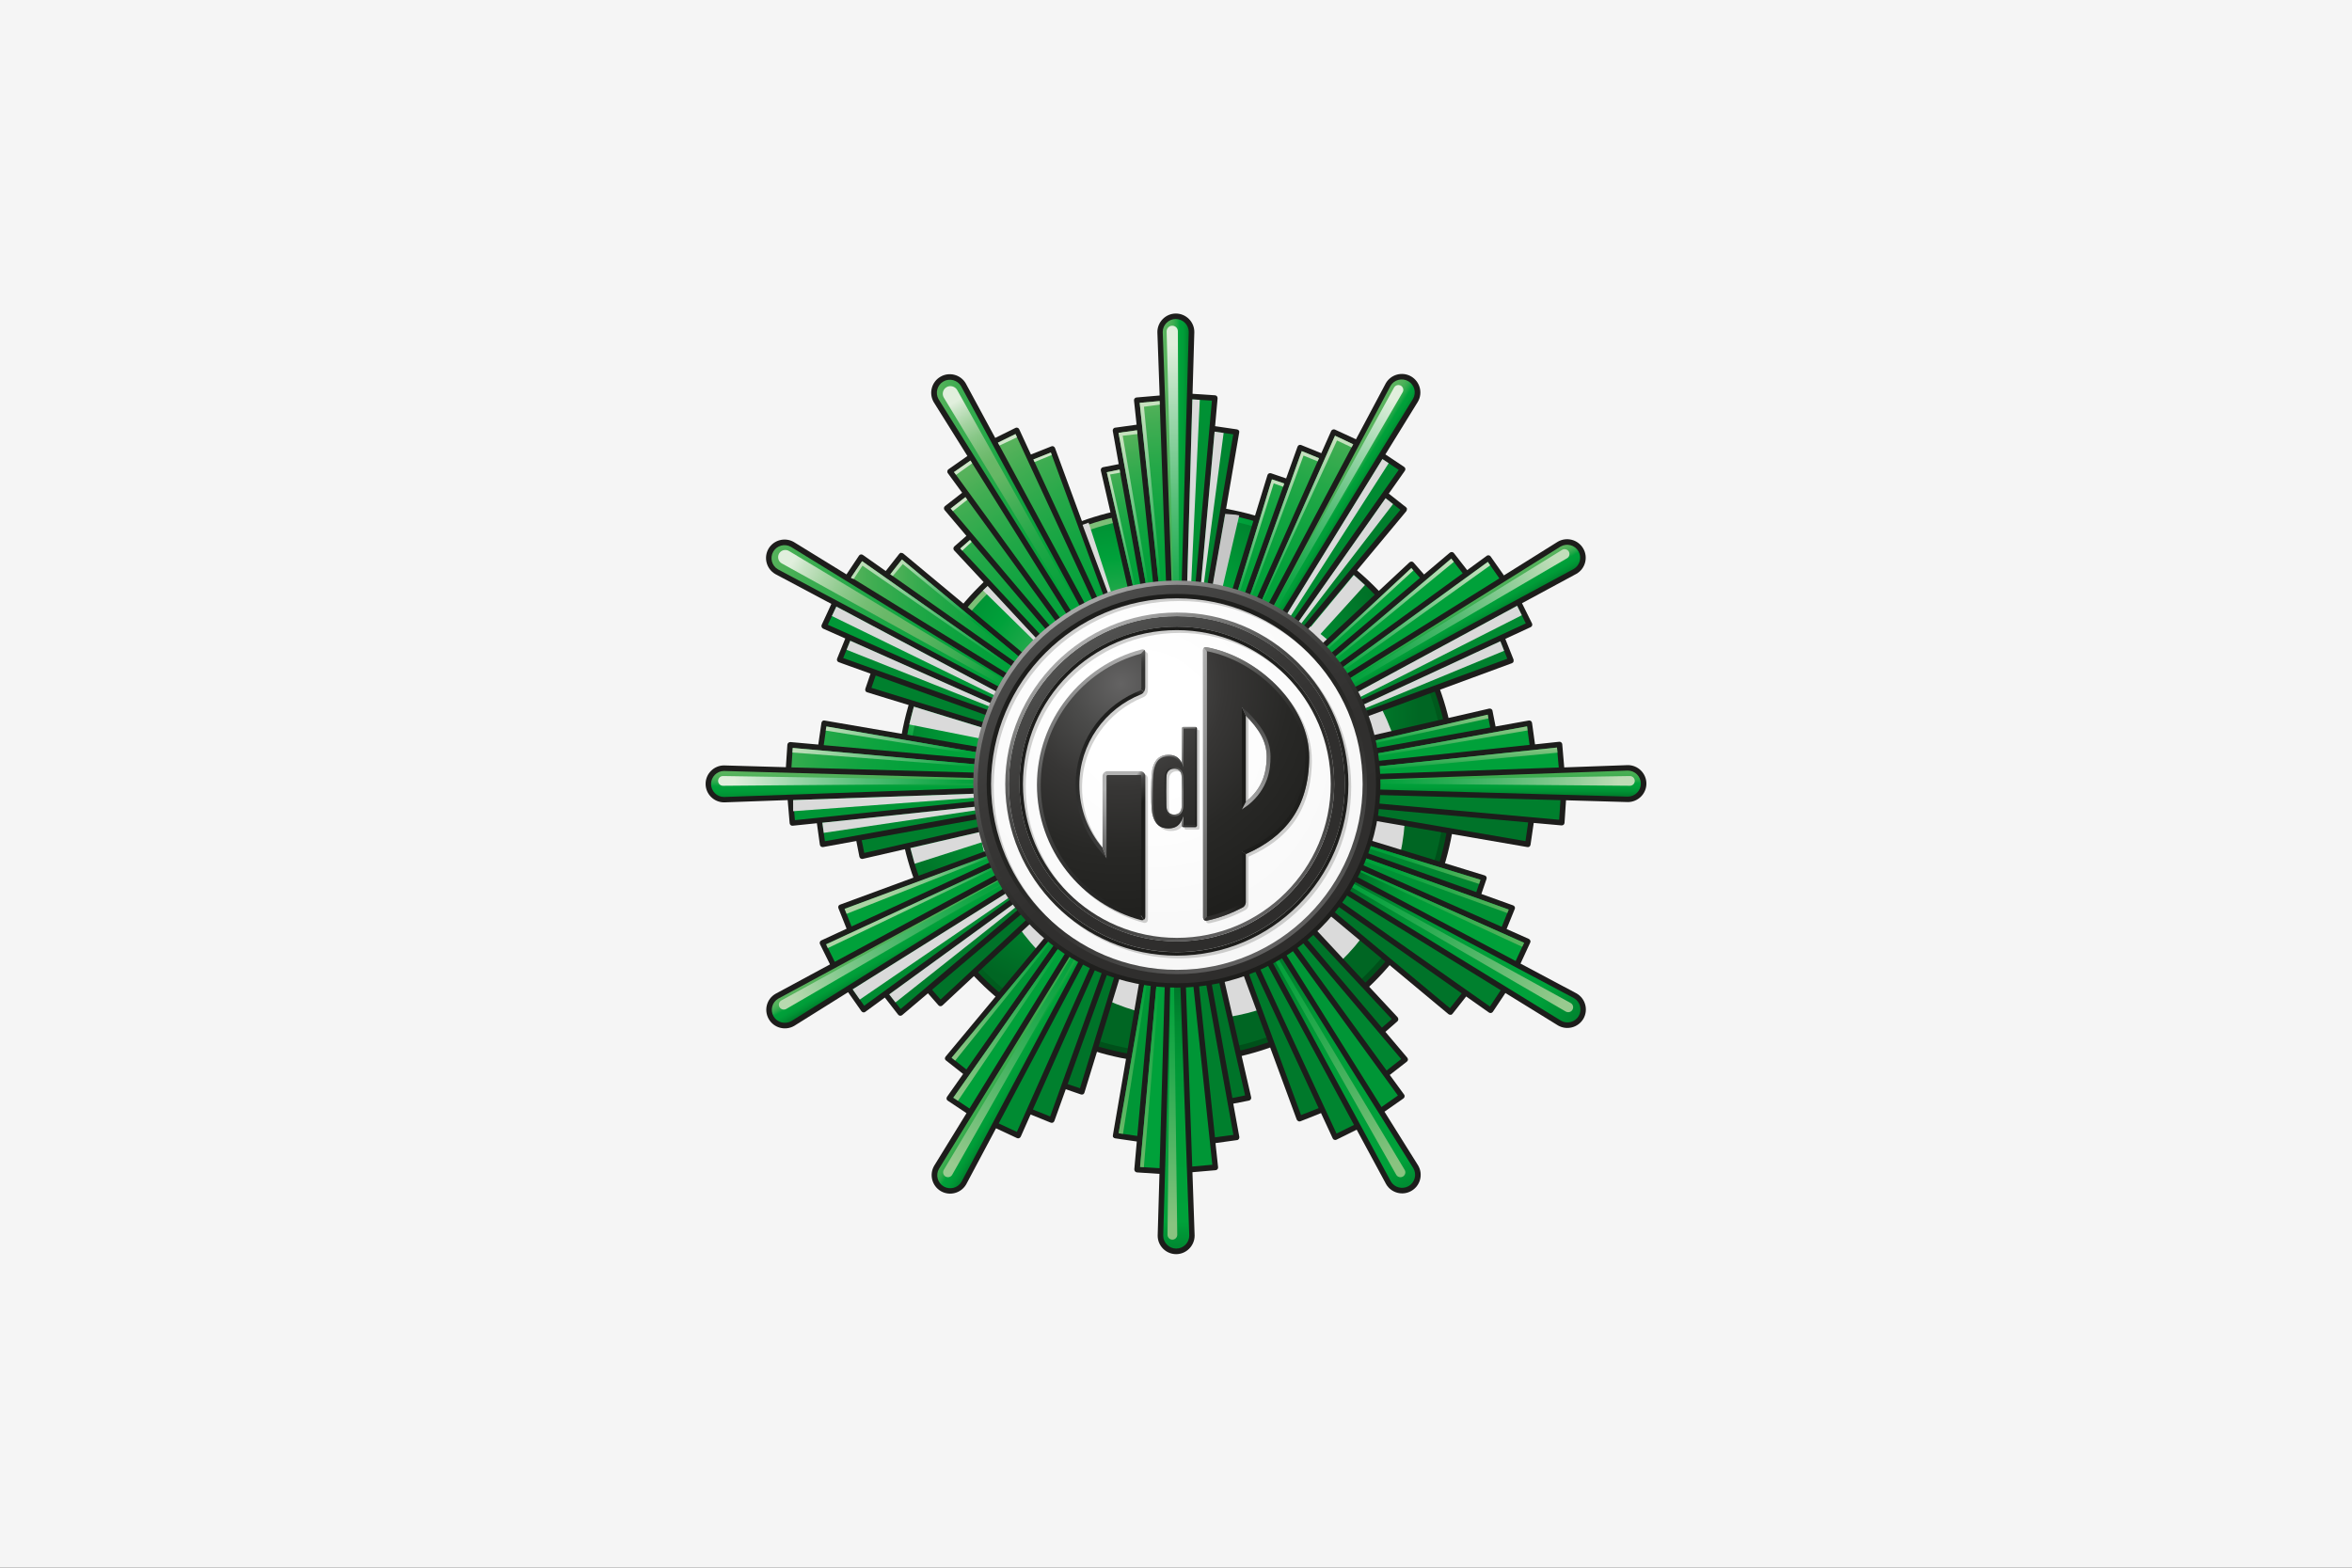 <?xml version="1.0" encoding="UTF-8"?>
<svg xmlns="http://www.w3.org/2000/svg" xmlns:xlink="http://www.w3.org/1999/xlink" version="1.1" viewBox="0 0 300 200">
  <rect x="0" y="0" width="300" height="200" fill="#333333" stroke="none"/>
  <defs>
    <style>
      .cls-1, .cls-2 {
        fill: none;
      }

      .cls-3 {
        fill: #d1e6cb;
      }

      .cls-4 {
        fill: url(#radial-gradient-6);
      }

      .cls-5 {
        fill: url(#radial-gradient-3);
      }

      .cls-6 {
        fill: url(#radial-gradient-2);
      }

      .cls-7 {
        fill: #009235;
      }

      .cls-8 {
        fill: #00802e;
      }

      .cls-9 {
        fill: url(#linear-gradient-8);
      }

      .cls-10 {
        fill: url(#linear-gradient-7);
      }

      .cls-11 {
        fill: url(#linear-gradient-5);
      }

      .cls-12 {
        fill: url(#linear-gradient-6);
      }

      .cls-13 {
        fill: url(#linear-gradient-9);
      }

      .cls-14 {
        fill: url(#linear-gradient-4);
      }

      .cls-15 {
        fill: url(#linear-gradient-3);
      }

      .cls-16 {
        fill: url(#linear-gradient-2);
      }

      .cls-2 {
        stroke: red;
        stroke-miterlimit: 10;
        stroke-width: .2px;
      }

      .cls-17 {
        fill: #009737;
      }

      .cls-18 {
        fill: url(#radial-gradient);
      }

      .cls-19 {
        fill: url(#linear-gradient);
      }

      .cls-20 {
        fill: #009636;
      }

      .cls-21 {
        fill: #00792b;
      }

      .cls-22 {
        fill: #1d1d1b;
      }

      .cls-23, .cls-24, .cls-25, .cls-26, .cls-27, .cls-28, .cls-29 {
        isolation: isolate;
      }

      .cls-30, .cls-24, .cls-25, .cls-28 {
        mix-blend-mode: multiply;
      }

      .cls-31 {
        clip-path: url(#clippath-1);
      }

      .cls-32 {
        clip-path: url(#clippath-2);
      }

      .cls-33 {
        fill: #007329;
      }

      .cls-34 {
        fill: #008b32;
      }

      .cls-35 {
        fill: #007f2d;
      }

      .cls-24, .cls-36 {
        fill: #dadada;
      }

      .cls-25 {
        fill: #c6c6c6;
      }

      .cls-37 {
        fill: url(#linear-gradient-43);
      }

      .cls-38 {
        fill: url(#linear-gradient-40);
      }

      .cls-39 {
        fill: url(#linear-gradient-41);
      }

      .cls-40 {
        fill: url(#linear-gradient-42);
      }

      .cls-41 {
        fill: url(#linear-gradient-49);
      }

      .cls-42 {
        fill: url(#linear-gradient-48);
      }

      .cls-43 {
        fill: url(#linear-gradient-45);
      }

      .cls-44 {
        fill: url(#linear-gradient-47);
      }

      .cls-45 {
        fill: url(#linear-gradient-44);
      }

      .cls-46 {
        fill: url(#linear-gradient-46);
      }

      .cls-47 {
        fill: url(#linear-gradient-10);
      }

      .cls-48 {
        fill: url(#linear-gradient-11);
      }

      .cls-49 {
        fill: url(#linear-gradient-12);
      }

      .cls-50 {
        fill: url(#linear-gradient-13);
      }

      .cls-51 {
        fill: url(#linear-gradient-19);
      }

      .cls-52 {
        fill: url(#linear-gradient-14);
      }

      .cls-53 {
        fill: url(#linear-gradient-21);
      }

      .cls-54 {
        fill: url(#linear-gradient-20);
      }

      .cls-55 {
        fill: url(#linear-gradient-22);
      }

      .cls-56 {
        fill: url(#linear-gradient-23);
      }

      .cls-57 {
        fill: url(#linear-gradient-28);
      }

      .cls-58 {
        fill: url(#linear-gradient-25);
      }

      .cls-59 {
        fill: url(#linear-gradient-32);
      }

      .cls-60 {
        fill: url(#linear-gradient-31);
      }

      .cls-61 {
        fill: url(#linear-gradient-33);
      }

      .cls-62 {
        fill: url(#linear-gradient-30);
      }

      .cls-63 {
        fill: url(#linear-gradient-15);
      }

      .cls-64 {
        fill: url(#linear-gradient-16);
      }

      .cls-65 {
        fill: url(#linear-gradient-17);
      }

      .cls-66 {
        fill: url(#linear-gradient-18);
      }

      .cls-67 {
        fill: url(#linear-gradient-35);
      }

      .cls-68 {
        fill: url(#linear-gradient-34);
      }

      .cls-69 {
        fill: url(#linear-gradient-36);
      }

      .cls-70 {
        fill: url(#linear-gradient-38);
      }

      .cls-71 {
        fill: url(#linear-gradient-27);
      }

      .cls-72 {
        fill: url(#linear-gradient-24);
      }

      .cls-73 {
        fill: url(#linear-gradient-26);
      }

      .cls-74 {
        fill: url(#linear-gradient-29);
      }

      .cls-75 {
        fill: url(#linear-gradient-37);
      }

      .cls-76 {
        fill: url(#linear-gradient-39);
      }

      .cls-77 {
        fill: url(#linear-gradient-57);
      }

      .cls-78 {
        fill: url(#linear-gradient-58);
      }

      .cls-79 {
        fill: url(#linear-gradient-59);
      }

      .cls-80 {
        fill: url(#linear-gradient-53);
      }

      .cls-81 {
        fill: url(#linear-gradient-54);
      }

      .cls-82 {
        fill: url(#linear-gradient-55);
      }

      .cls-83 {
        fill: url(#linear-gradient-56);
      }

      .cls-84 {
        fill: url(#linear-gradient-50);
      }

      .cls-85 {
        fill: url(#linear-gradient-51);
      }

      .cls-86 {
        fill: url(#linear-gradient-52);
      }

      .cls-87 {
        fill: url(#linear-gradient-67);
      }

      .cls-88 {
        fill: url(#linear-gradient-68);
      }

      .cls-89 {
        fill: url(#linear-gradient-69);
      }

      .cls-90 {
        fill: url(#linear-gradient-63);
      }

      .cls-91 {
        fill: url(#linear-gradient-64);
      }

      .cls-92 {
        fill: url(#linear-gradient-65);
      }

      .cls-93 {
        fill: url(#linear-gradient-66);
      }

      .cls-94 {
        fill: url(#linear-gradient-60);
      }

      .cls-95 {
        fill: url(#linear-gradient-61);
      }

      .cls-96 {
        fill: url(#linear-gradient-62);
      }

      .cls-97 {
        fill: url(#linear-gradient-79);
      }

      .cls-98 {
        fill: url(#linear-gradient-78);
      }

      .cls-99 {
        fill: url(#linear-gradient-75);
      }

      .cls-100 {
        fill: url(#linear-gradient-72);
      }

      .cls-101 {
        fill: url(#linear-gradient-77);
      }

      .cls-102 {
        fill: url(#linear-gradient-74);
      }

      .cls-103 {
        fill: url(#linear-gradient-76);
      }

      .cls-104 {
        fill: url(#linear-gradient-71);
      }

      .cls-105 {
        fill: url(#linear-gradient-73);
      }

      .cls-106 {
        fill: url(#linear-gradient-70);
      }

      .cls-107 {
        fill: url(#linear-gradient-87);
      }

      .cls-108 {
        fill: url(#linear-gradient-85);
      }

      .cls-109 {
        fill: url(#linear-gradient-83);
      }

      .cls-110 {
        fill: url(#linear-gradient-82);
      }

      .cls-111 {
        fill: url(#linear-gradient-84);
      }

      .cls-112 {
        fill: url(#linear-gradient-86);
      }

      .cls-113 {
        fill: url(#linear-gradient-81);
      }

      .cls-114 {
        fill: url(#linear-gradient-80);
      }

      .cls-115 {
        fill: #008530;
      }

      .cls-116 {
        fill: #00a13a;
      }

      .cls-117 {
        fill: #f5f5f5;
      }

      .cls-118 {
        fill: #009134;
      }

      .cls-119 {
        fill: #008630;
      }

      .cls-26 {
        fill: url(#radial-gradient-5);
      }

      .cls-26, .cls-27 {
        opacity: .6;
      }

      .cls-27 {
        fill: url(#radial-gradient-4);
      }

      .cls-120 {
        clip-path: url(#clippath);
      }

      .cls-28 {
        fill: #8c8c8b;
        opacity: .4;
      }

      .cls-29 {
        fill: #fff;
        opacity: .9;
      }
    </style>
    <radialGradient id="radial-gradient" cx="130.997" cy="130.406" fx="130.997" fy="130.406" r="63.124" gradientTransform="translate(0 202) scale(1 -1)" gradientUnits="userSpaceOnUse">
      <stop offset="0" stop-color="#81c07a"/>
      <stop offset=".15" stop-color="#7ebf78"/>
      <stop offset=".22" stop-color="#77bd75"/>
      <stop offset=".28" stop-color="#6aba6e"/>
      <stop offset=".32" stop-color="#57b665"/>
      <stop offset=".37" stop-color="#3fb059"/>
      <stop offset=".4" stop-color="#22a94b"/>
      <stop offset=".44" stop-color="#00a13a"/>
      <stop offset=".44" stop-color="#00a13a"/>
      <stop offset=".54" stop-color="#008c32"/>
      <stop offset=".73" stop-color="#006b24"/>
      <stop offset=".89" stop-color="#00571c"/>
      <stop offset="1" stop-color="#00501a"/>
    </radialGradient>
    <radialGradient id="radial-gradient-2" cx="143.708" cy="111.346" fx="143.708" fy="111.346" r="37.487" gradientTransform="translate(0 202) scale(1 -1)" gradientUnits="userSpaceOnUse">
      <stop offset="0" stop-color="#81c07a"/>
      <stop offset=".08" stop-color="#73bc73"/>
      <stop offset=".24" stop-color="#4fb461"/>
      <stop offset=".44" stop-color="#16a645"/>
      <stop offset=".52" stop-color="#00a13a"/>
      <stop offset="1" stop-color="#006623"/>
    </radialGradient>
    <linearGradient id="linear-gradient" x1="148.308" y1="143.656" x2="151.628" y2="143.656" gradientTransform="translate(0 202) scale(1 -1)" gradientUnits="userSpaceOnUse">
      <stop offset="0" stop-color="#5cb45f"/>
      <stop offset=".15" stop-color="#58b35d"/>
      <stop offset=".29" stop-color="#4db159"/>
      <stop offset=".42" stop-color="#3cad52"/>
      <stop offset=".54" stop-color="#22a848"/>
      <stop offset=".66" stop-color="#02a13b"/>
      <stop offset=".66" stop-color="#00a13a"/>
      <stop offset=".79" stop-color="#009d38"/>
      <stop offset=".89" stop-color="#009234"/>
      <stop offset=".99" stop-color="#00812d"/>
      <stop offset="1" stop-color="#007f2d"/>
    </linearGradient>
    <linearGradient id="linear-gradient-2" x1="146.625" y1="150.987" x2="148.146" y2="126.567" gradientTransform="translate(0 202) scale(1 -1)" gradientUnits="userSpaceOnUse">
      <stop offset="0" stop-color="#56b25b"/>
      <stop offset=".13" stop-color="#40ad52"/>
      <stop offset=".35" stop-color="#24a848"/>
      <stop offset=".57" stop-color="#10a440"/>
      <stop offset=".79" stop-color="#04a13b"/>
      <stop offset="1" stop-color="#00a13a"/>
    </linearGradient>
    <linearGradient id="linear-gradient-3" x1="143.892" y1="146.627" x2="146.743" y2="126.401" xlink:href="#linear-gradient-2"/>
    <linearGradient id="linear-gradient-4" x1="141.649" y1="143.461" x2="145.438" y2="126.454" xlink:href="#linear-gradient-2"/>
    <linearGradient id="linear-gradient-5" x1="150.032" y1="77.788" x2="150.032" y2="42.291" gradientTransform="translate(0 202) scale(1 -1)" gradientUnits="userSpaceOnUse">
      <stop offset="0" stop-color="#006b26"/>
      <stop offset=".06" stop-color="#00782b"/>
      <stop offset=".18" stop-color="#008a31"/>
      <stop offset=".32" stop-color="#009736"/>
      <stop offset=".5" stop-color="#009e39"/>
      <stop offset=".89" stop-color="#00a13a"/>
      <stop offset="1" stop-color="#008630"/>
    </linearGradient>
    <linearGradient id="linear-gradient-6" x1="119.498" y1="138.046" x2="138.596" y2="138.046" xlink:href="#linear-gradient-2"/>
    <linearGradient id="linear-gradient-7" x1="123.277" y1="141.671" x2="138.434" y2="118.29" xlink:href="#linear-gradient-2"/>
    <linearGradient id="linear-gradient-8" x1="121.256" y1="140.358" x2="136.413" y2="116.989" xlink:href="#linear-gradient-2"/>
    <linearGradient id="linear-gradient-9" x1="119.904" y1="139.473" x2="135.048" y2="116.104" xlink:href="#linear-gradient-2"/>
    <linearGradient id="linear-gradient-10" x1="128.062" y1="144.768" x2="143.218" y2="121.399" xlink:href="#linear-gradient-2"/>
    <linearGradient id="linear-gradient-11" x1="129.807" y1="145.894" x2="144.951" y2="122.525" xlink:href="#linear-gradient-2"/>
    <linearGradient id="linear-gradient-12" x1="162" y1="81.39" x2="180.008" y2="50.088" xlink:href="#linear-gradient-5"/>
    <linearGradient id="linear-gradient-13" x1="98.408" y1="123.008" x2="129.54" y2="123.008" xlink:href="#linear-gradient-2"/>
    <linearGradient id="linear-gradient-14" x1="108.566" y1="122.796" x2="130.452" y2="122.796" xlink:href="#linear-gradient-2"/>
    <linearGradient id="linear-gradient-15" x1="113.559" y1="123.588" x2="131.301" y2="123.588" xlink:href="#linear-gradient-2"/>
    <linearGradient id="linear-gradient-16" x1="171.634" y1="88.992" x2="201.175" y2="72.53" gradientTransform="translate(0 202) scale(1 -1)" gradientUnits="userSpaceOnUse">
      <stop offset="0" stop-color="#006b26"/>
      <stop offset=".06" stop-color="#00782b"/>
      <stop offset=".17" stop-color="#008a31"/>
      <stop offset=".3" stop-color="#009736"/>
      <stop offset=".47" stop-color="#009e39"/>
      <stop offset=".84" stop-color="#00a13a"/>
      <stop offset="1" stop-color="#008630"/>
    </linearGradient>
    <linearGradient id="linear-gradient-17" x1="172.869" y1="90.464" x2="193.628" y2="80.668" gradientTransform="translate(0 202) scale(1 -1)" gradientUnits="userSpaceOnUse">
      <stop offset="0" stop-color="#006b26"/>
      <stop offset=".07" stop-color="#007b2c"/>
      <stop offset=".18" stop-color="#008c32"/>
      <stop offset=".31" stop-color="#009836"/>
      <stop offset=".49" stop-color="#009f39"/>
      <stop offset="1" stop-color="#00a13a"/>
    </linearGradient>
    <linearGradient id="linear-gradient-18" x1="108.344" y1="103.844" x2="108.344" y2="99.903" gradientTransform="translate(0 202) scale(1 -1)" gradientUnits="userSpaceOnUse">
      <stop offset="0" stop-color="#5cb45f"/>
      <stop offset=".13" stop-color="#58b35d"/>
      <stop offset=".24" stop-color="#4db159"/>
      <stop offset=".34" stop-color="#3cad52"/>
      <stop offset=".44" stop-color="#22a848"/>
      <stop offset=".54" stop-color="#02a13b"/>
      <stop offset=".55" stop-color="#00a13a"/>
      <stop offset=".71" stop-color="#009d38"/>
      <stop offset=".85" stop-color="#009234"/>
      <stop offset=".99" stop-color="#00812d"/>
      <stop offset="1" stop-color="#007f2d"/>
    </linearGradient>
    <linearGradient id="linear-gradient-19" x1="95.715" y1="106.932" x2="120.896" y2="103.092" xlink:href="#linear-gradient-2"/>
    <linearGradient id="linear-gradient-20" x1="96.108" y1="109.52" x2="121.289" y2="105.68" xlink:href="#linear-gradient-2"/>
    <linearGradient id="linear-gradient-21" x1="191.643" y1="103.692" x2="191.643" y2="100.549" gradientTransform="translate(0 202) scale(1 -1)" gradientUnits="userSpaceOnUse">
      <stop offset="0" stop-color="#4baf55"/>
      <stop offset=".13" stop-color="#47ae53"/>
      <stop offset=".24" stop-color="#3cac4f"/>
      <stop offset=".35" stop-color="#2ba949"/>
      <stop offset=".45" stop-color="#12a440"/>
      <stop offset=".51" stop-color="#00a13a"/>
      <stop offset=".69" stop-color="#009d38"/>
      <stop offset=".84" stop-color="#009234"/>
      <stop offset=".99" stop-color="#00812d"/>
      <stop offset="1" stop-color="#007f2d"/>
    </linearGradient>
    <linearGradient id="linear-gradient-22" x1="113.073" y1="82.685" x2="114.733" y2="79.795" gradientTransform="translate(0 202) scale(1 -1)" gradientUnits="userSpaceOnUse">
      <stop offset="0" stop-color="#5cb45f"/>
      <stop offset=".13" stop-color="#58b35d"/>
      <stop offset=".24" stop-color="#4db159"/>
      <stop offset=".34" stop-color="#3cad52"/>
      <stop offset=".44" stop-color="#22a848"/>
      <stop offset=".54" stop-color="#02a13b"/>
      <stop offset=".54" stop-color="#00a13a"/>
      <stop offset=".71" stop-color="#009d38"/>
      <stop offset=".85" stop-color="#009234"/>
      <stop offset=".99" stop-color="#00812d"/>
      <stop offset="1" stop-color="#007f2d"/>
    </linearGradient>
    <linearGradient id="linear-gradient-23" x1="185.027" y1="124.674" x2="186.776" y2="121.531" xlink:href="#linear-gradient-22"/>
    <linearGradient id="linear-gradient-24" x1="127.802" y1="66.773" x2="130.957" y2="64.859" gradientTransform="translate(0 202) scale(1 -1)" gradientUnits="userSpaceOnUse">
      <stop offset="0" stop-color="#44ae52"/>
      <stop offset=".12" stop-color="#40ad50"/>
      <stop offset=".23" stop-color="#35ab4d"/>
      <stop offset=".33" stop-color="#24a746"/>
      <stop offset=".43" stop-color="#0ba33d"/>
      <stop offset=".47" stop-color="#00a13a"/>
      <stop offset=".66" stop-color="#009d38"/>
      <stop offset=".83" stop-color="#009234"/>
      <stop offset=".99" stop-color="#00812d"/>
      <stop offset="1" stop-color="#007f2d"/>
    </linearGradient>
    <linearGradient id="linear-gradient-25" x1="169.12" y1="139.117" x2="172.034" y2="137.317" xlink:href="#linear-gradient"/>
    <linearGradient id="linear-gradient-26" x1="172.07" y1="148.744" x2="162.097" y2="123.74" xlink:href="#linear-gradient-2"/>
    <linearGradient id="linear-gradient-27" x1="169.445" y1="149.784" x2="159.484" y2="124.78" xlink:href="#linear-gradient-2"/>
    <linearGradient id="linear-gradient-28" x1="167.346" y1="150.631" x2="157.373" y2="125.627" xlink:href="#linear-gradient-2"/>
    <linearGradient id="linear-gradient-29" x1="143.941" y1="148.402" x2="143.941" y2="109.864" gradientTransform="translate(7.741 194.437) rotate(-.82) scale(1 -1)" gradientUnits="userSpaceOnUse">
      <stop offset="0" stop-color="#e1efdd"/>
      <stop offset=".26" stop-color="#98d5a8"/>
      <stop offset=".52" stop-color="#56bf78"/>
      <stop offset=".74" stop-color="#27ae56"/>
      <stop offset=".91" stop-color="#0aa441"/>
      <stop offset="1" stop-color="#00a13a"/>
    </linearGradient>
    <linearGradient id="linear-gradient-30" x1="-174.613" y1="-208.95" x2="-174.613" y2="-242.863" gradientTransform="translate(164.874 -217.641) rotate(-30.79) scale(1 -1)" gradientUnits="userSpaceOnUse">
      <stop offset="0" stop-color="#e1efdd"/>
      <stop offset=".03" stop-color="#cae4c7"/>
      <stop offset=".09" stop-color="#a6d4a3"/>
      <stop offset=".15" stop-color="#89c788"/>
      <stop offset=".21" stop-color="#75be74"/>
      <stop offset=".26" stop-color="#69b868"/>
      <stop offset=".32" stop-color="#65b765"/>
      <stop offset=".46" stop-color="#40af55"/>
      <stop offset=".59" stop-color="#24a849"/>
      <stop offset=".73" stop-color="#10a440"/>
      <stop offset=".87" stop-color="#04a13b"/>
      <stop offset="1" stop-color="#00a13a"/>
    </linearGradient>
    <linearGradient id="linear-gradient-31" x1="-609.326" y1="-425.139" x2="-609.326" y2="-456.618" gradientTransform="translate(29.701 -667.939) rotate(-60.61) scale(1 -1)" gradientUnits="userSpaceOnUse">
      <stop offset="0" stop-color="#e1efdd"/>
      <stop offset=".05" stop-color="#cae4c7"/>
      <stop offset=".15" stop-color="#a6d4a3"/>
      <stop offset=".25" stop-color="#89c788"/>
      <stop offset=".34" stop-color="#75be74"/>
      <stop offset=".44" stop-color="#69b868"/>
      <stop offset=".53" stop-color="#65b765"/>
      <stop offset=".62" stop-color="#59b460"/>
      <stop offset=".77" stop-color="#3aad52"/>
      <stop offset=".97" stop-color="#08a23d"/>
      <stop offset="1" stop-color="#00a13a"/>
    </linearGradient>
    <linearGradient id="linear-gradient-32" x1="284.088" y1="454.707" x2="284.088" y2="423.342" gradientTransform="translate(-293.69 306.367) rotate(29.55) scale(1 -1)" xlink:href="#linear-gradient-29"/>
    <linearGradient id="linear-gradient-33" x1="-847.546" y1="-797.015" x2="-847.546" y2="-828.38" gradientTransform="translate(-699.244 -751.798) rotate(-89.72) scale(1 -1)" xlink:href="#linear-gradient-29"/>
    <linearGradient id="linear-gradient-34" x1="-849.828" y1="-330.049" x2="-849.828" y2="-361.414" gradientTransform="translate(532.404 -751.798) rotate(-90.28)" gradientUnits="userSpaceOnUse">
      <stop offset="0" stop-color="#bedcb6"/>
      <stop offset=".16" stop-color="#97cf9c"/>
      <stop offset=".46" stop-color="#56bb72"/>
      <stop offset=".7" stop-color="#27ad53"/>
      <stop offset=".89" stop-color="#0aa441"/>
      <stop offset="1" stop-color="#00a13a"/>
    </linearGradient>
    <linearGradient id="linear-gradient-35" x1="-606.015" y1="-356.95" x2="-606.015" y2="-388.315" gradientTransform="translate(807.481 -224.739) rotate(-60.59)" gradientUnits="userSpaceOnUse">
      <stop offset="0" stop-color="#99ca8f"/>
      <stop offset="0" stop-color="#97c98d"/>
      <stop offset=".36" stop-color="#56b86a"/>
      <stop offset=".65" stop-color="#27ab50"/>
      <stop offset=".87" stop-color="#0aa340"/>
      <stop offset="1" stop-color="#00a13a"/>
    </linearGradient>
    <linearGradient id="linear-gradient-36" x1="-391.47" y1="-569.016" x2="-391.47" y2="-600.381" gradientTransform="translate(802.933 442.216) rotate(-30.29)" gradientUnits="userSpaceOnUse">
      <stop offset="0" stop-color="#89c380"/>
      <stop offset=".3" stop-color="#56b666"/>
      <stop offset=".62" stop-color="#27aa4e"/>
      <stop offset=".86" stop-color="#0aa33f"/>
      <stop offset="1" stop-color="#00a13a"/>
    </linearGradient>
    <linearGradient id="linear-gradient-37" x1="-325.762" y1="-912.099" x2="-325.762" y2="-943.465" gradientTransform="translate(477.366 1067.544) rotate(-.13)" xlink:href="#linear-gradient-36"/>
    <linearGradient id="linear-gradient-38" x1="-1600.152" y1="-1275.059" x2="-1600.152" y2="-1306.424" gradientTransform="translate(-1903.163 442.216) rotate(-149.71) scale(1 -1)" xlink:href="#linear-gradient-35"/>
    <linearGradient id="linear-gradient-39" x1="-1275.676" y1="-658.921" x2="-1275.676" y2="-690.287" gradientTransform="translate(-1099.459 -659.968) rotate(-119.42) scale(1 -1)" gradientUnits="userSpaceOnUse">
      <stop offset="0" stop-color="#b8d9af"/>
      <stop offset=".14" stop-color="#97cf9a"/>
      <stop offset=".44" stop-color="#56bb71"/>
      <stop offset=".7" stop-color="#27ad53"/>
      <stop offset=".89" stop-color="#0aa440"/>
      <stop offset="1" stop-color="#00a13a"/>
    </linearGradient>
    <linearGradient id="linear-gradient-40" x1="241.263" y1="731.815" x2="241.263" y2="700.45" gradientTransform="translate(-553.435 240.174) rotate(59.1) scale(1 -1)" gradientUnits="userSpaceOnUse">
      <stop offset="0" stop-color="#c2deba"/>
      <stop offset=".18" stop-color="#97d09d"/>
      <stop offset=".46" stop-color="#56bc73"/>
      <stop offset=".71" stop-color="#27ad54"/>
      <stop offset=".89" stop-color="#0aa441"/>
      <stop offset="1" stop-color="#00a13a"/>
    </linearGradient>
    <linearGradient id="linear-gradient-41" x1="146.762" y1="150.24" x2="146.762" y2="127.441" gradientTransform="translate(0 202) scale(1 -1)" gradientUnits="userSpaceOnUse">
      <stop offset="0" stop-color="#c6e0be"/>
      <stop offset="1" stop-color="#00a13a"/>
    </linearGradient>
    <linearGradient id="linear-gradient-42" x1="144.715" y1="145.88" x2="144.715" y2="126.478" xlink:href="#linear-gradient-41"/>
    <linearGradient id="linear-gradient-43" x1="143.176" y1="141.128" x2="143.176" y2="126.034" xlink:href="#linear-gradient-41"/>
    <linearGradient id="linear-gradient-44" x1="166.399" y1="145.855" x2="166.399" y2="124.057" xlink:href="#linear-gradient-41"/>
    <linearGradient id="linear-gradient-45" x1="163.528" y1="143.954" x2="163.528" y2="124.59" xlink:href="#linear-gradient-41"/>
    <linearGradient id="linear-gradient-46" x1="160.569" y1="140.456" x2="160.569" y2="124.995" xlink:href="#linear-gradient-41"/>
    <linearGradient id="linear-gradient-47" x1="174.028" y1="129.24" x2="174.028" y2="118.101" xlink:href="#linear-gradient-41"/>
    <linearGradient id="linear-gradient-48" x1="177.12" y1="130.394" x2="177.12" y2="116.973" xlink:href="#linear-gradient-41"/>
    <linearGradient id="linear-gradient-49" x1="179.883" y1="129.95" x2="179.883" y2="115.68" xlink:href="#linear-gradient-41"/>
    <linearGradient id="linear-gradient-50" x1="181.651" y1="110.725" x2="181.651" y2="106.847" gradientTransform="translate(0 202) scale(1 -1)" gradientUnits="userSpaceOnUse">
      <stop offset="0" stop-color="#90c687"/>
      <stop offset="1" stop-color="#00a13a"/>
    </linearGradient>
    <linearGradient id="linear-gradient-51" x1="184.293" y1="109.23" x2="184.293" y2="105.276" xlink:href="#linear-gradient-50"/>
    <linearGradient id="linear-gradient-52" x1="186.771" y1="106.569" x2="186.771" y2="103.743" xlink:href="#linear-gradient-50"/>
    <linearGradient id="linear-gradient-53" x1="113.886" y1="130.011" x2="123.784" y2="122.052" xlink:href="#linear-gradient-41"/>
    <linearGradient id="linear-gradient-54" x1="109.159" y1="130.416" x2="126.977" y2="116.109" xlink:href="#linear-gradient-41"/>
    <linearGradient id="linear-gradient-55" x1="104.637" y1="109.051" x2="123.406" y2="106.263" xlink:href="#linear-gradient-41"/>
    <linearGradient id="linear-gradient-56" x1="100.721" y1="106.339" x2="124.927" y2="104.134" xlink:href="#linear-gradient-41"/>
    <linearGradient id="linear-gradient-57" x1="107.831" y1="90.389" x2="126.498" y2="88.691" gradientTransform="translate(0 202) scale(1 -1)" gradientUnits="userSpaceOnUse">
      <stop offset="0" stop-color="#aed4a5"/>
      <stop offset=".21" stop-color="#abd3a3"/>
      <stop offset=".36" stop-color="#a1d09d"/>
      <stop offset=".5" stop-color="#91cb93"/>
      <stop offset=".62" stop-color="#7ac485"/>
      <stop offset=".74" stop-color="#5dbc73"/>
      <stop offset=".86" stop-color="#39b15d"/>
      <stop offset=".97" stop-color="#0fa543"/>
      <stop offset="1" stop-color="#00a13a"/>
    </linearGradient>
    <linearGradient id="linear-gradient-58" x1="105.6" y1="87.581" x2="126.65" y2="85.668" xlink:href="#linear-gradient-57"/>
    <linearGradient id="linear-gradient-59" x1="188.645" y1="89.823" x2="177.455" y2="92.839" gradientTransform="translate(0 202) scale(1 -1)" gradientUnits="userSpaceOnUse">
      <stop offset="0" stop-color="#5cb45f"/>
      <stop offset="1" stop-color="#00a13a"/>
    </linearGradient>
    <linearGradient id="linear-gradient-60" x1="192.817" y1="85.803" x2="177.521" y2="90.961" xlink:href="#linear-gradient-59"/>
    <linearGradient id="linear-gradient-61" x1="194.79" y1="81.862" x2="174.766" y2="89.643" xlink:href="#linear-gradient-59"/>
    <linearGradient id="linear-gradient-62" x1="121.5" y1="67.097" x2="134.262" y2="81.785" xlink:href="#linear-gradient-50"/>
    <linearGradient id="linear-gradient-63" x1="120.986" y1="62.669" x2="136.041" y2="80.006" xlink:href="#linear-gradient-50"/>
    <linearGradient id="linear-gradient-64" x1="138.784" y1="60.94" x2="149.809" y2="73.625" gradientTransform="translate(0 202) scale(1 -1)" gradientUnits="userSpaceOnUse">
      <stop offset="0" stop-color="#6bb869"/>
      <stop offset="1" stop-color="#00a13a"/>
    </linearGradient>
    <linearGradient id="linear-gradient-65" x1="140.095" y1="57.893" x2="152.489" y2="72.163" xlink:href="#linear-gradient-64"/>
    <radialGradient id="radial-gradient-3" cx="197.813" cy="1011.144" fx="197.813" fy="1011.144" r="35.408" gradientTransform="translate(-691.743 542.51) rotate(49.76) scale(1 -.92)" gradientUnits="userSpaceOnUse">
      <stop offset="0" stop-color="#fff"/>
      <stop offset=".24" stop-color="#fff"/>
      <stop offset="1" stop-color="#a1a1a1"/>
    </radialGradient>
    <linearGradient id="linear-gradient-66" x1="162.665" y1="80.753" x2="137.192" y2="123.79" gradientTransform="translate(0 202) scale(1 -1)" gradientUnits="userSpaceOnUse">
      <stop offset="0" stop-color="#646363"/>
      <stop offset=".14" stop-color="#4b4b4a"/>
      <stop offset=".29" stop-color="#373635"/>
      <stop offset=".47" stop-color="#282826"/>
      <stop offset=".68" stop-color="#1f1f1d"/>
      <stop offset="1" stop-color="#1d1d1b"/>
    </linearGradient>
    <linearGradient id="linear-gradient-67" x1="136.078" y1="124.805" x2="163.959" y2="79.423" gradientTransform="translate(0 202) scale(1 -1)" gradientUnits="userSpaceOnUse">
      <stop offset="0" stop-color="#b2b2b2"/>
      <stop offset="0" stop-color="#aeaeae"/>
      <stop offset=".11" stop-color="#888887"/>
      <stop offset=".22" stop-color="#666665"/>
      <stop offset=".33" stop-color="#4b4b4a"/>
      <stop offset=".45" stop-color="#373735"/>
      <stop offset=".59" stop-color="#282826"/>
      <stop offset=".75" stop-color="#1f1f1d"/>
      <stop offset="1" stop-color="#1d1d1b"/>
    </linearGradient>
    <linearGradient id="linear-gradient-68" x1="135.739" y1="126.277" x2="164.596" y2="77.486" gradientTransform="translate(0 202) scale(1 -1)" gradientUnits="userSpaceOnUse">
      <stop offset="0" stop-color="#525251"/>
      <stop offset=".11" stop-color="#474746"/>
      <stop offset=".33" stop-color="#393837"/>
      <stop offset=".6" stop-color="#302f2e"/>
      <stop offset="1" stop-color="#2e2d2c"/>
    </linearGradient>
    <linearGradient id="linear-gradient-69" x1="139.217" y1="120.658" x2="160.925" y2="83.4" xlink:href="#linear-gradient-68"/>
    <linearGradient id="linear-gradient-70" x1="138.512" y1="120.686" x2="161.805" y2="83.086" xlink:href="#linear-gradient-67"/>
    <linearGradient id="linear-gradient-71" x1="160.297" y1="84.416" x2="140.058" y2="119.305" xlink:href="#linear-gradient-66"/>
    <radialGradient id="radial-gradient-4" cx="158.37" cy="112.119" fx="158.37" fy="112.119" r="31.771" gradientTransform="translate(0 202) scale(1 -1)" gradientUnits="userSpaceOnUse">
      <stop offset="0" stop-color="#646363"/>
      <stop offset=".14" stop-color="#4b4b4a"/>
      <stop offset=".29" stop-color="#373635"/>
      <stop offset=".47" stop-color="#282826"/>
      <stop offset=".68" stop-color="#1f1f1d"/>
      <stop offset="1" stop-color="#1d1d1b"/>
    </radialGradient>
    <radialGradient id="radial-gradient-5" cx="148.942" cy="106.518" fx="148.942" fy="106.518" r="11.951" xlink:href="#radial-gradient-4"/>
    <clipPath id="clippath">
      <path class="cls-1" d="M146.078,83.215v4.436c0,.735-.52.925-.52.925-4.613,1.825-7.883,6.311-7.883,11.558,0,3.054,1.115,5.855,2.953,8.022v-9.125c0-.355.291-.646.646-.646h4.169c.355,0,.646.292.646.646v17.894c0,.507-.38.482-.507.469-7.654-2.015-13.319-8.985-13.319-17.261s5.677-15.271,13.345-17.273c.494-.114.482.342.482.342l-.013.013Z"/>
    </clipPath>
    <linearGradient id="linear-gradient-72" x1="141.032" y1="120.003" x2="138.231" y2="84.025" gradientTransform="translate(0 202) scale(1 -1)" gradientUnits="userSpaceOnUse">
      <stop offset="0" stop-color="#b2b2b2"/>
      <stop offset=".3" stop-color="#7b7b7b"/>
      <stop offset=".62" stop-color="#484847"/>
      <stop offset=".87" stop-color="#282827"/>
      <stop offset="1" stop-color="#1d1d1b"/>
    </linearGradient>
    <linearGradient id="linear-gradient-73" x1="144.838" y1="118.09" x2="147.018" y2="115.086" gradientTransform="translate(0 202) scale(1 -1)" gradientUnits="userSpaceOnUse">
      <stop offset="0" stop-color="#5c5c5b"/>
      <stop offset=".03" stop-color="#565655"/>
      <stop offset=".14" stop-color="#454544"/>
      <stop offset=".27" stop-color="#393938"/>
      <stop offset=".47" stop-color="#323231"/>
      <stop offset="1" stop-color="#313130"/>
    </linearGradient>
    <linearGradient id="linear-gradient-74" x1="136.972" y1="95.185" x2="147.098" y2="112.978" gradientTransform="translate(0 202) scale(1 -1)" gradientUnits="userSpaceOnUse">
      <stop offset="0" stop-color="#3c3c3b"/>
      <stop offset=".28" stop-color="#2c2c2b"/>
      <stop offset=".63" stop-color="#20201f"/>
      <stop offset=".96" stop-color="#1d1d1b"/>
      <stop offset=".99" stop-color="#2e2d2c"/>
    </linearGradient>
    <linearGradient id="linear-gradient-75" x1="141.021" y1="101.309" x2="141.021" y2="92.337" gradientTransform="translate(0 202) scale(1 -1)" gradientUnits="userSpaceOnUse">
      <stop offset="0" stop-color="#b2b2b2"/>
      <stop offset=".31" stop-color="#9a9a9a"/>
      <stop offset=".96" stop-color="#5f5f5e"/>
      <stop offset="1" stop-color="#5c5c5b"/>
    </linearGradient>
    <linearGradient id="linear-gradient-76" x1="140.574" y1="98.53" x2="143.109" y2="96.439" gradientTransform="translate(0 202) scale(1 -1)" gradientUnits="userSpaceOnUse">
      <stop offset=".12" stop-color="#b2b2b2"/>
      <stop offset=".17" stop-color="#9b9b9b"/>
      <stop offset=".27" stop-color="#6d6d6c"/>
      <stop offset=".32" stop-color="#5c5c5b"/>
      <stop offset=".4" stop-color="#454444"/>
      <stop offset="1" stop-color="#1d1d1b"/>
    </linearGradient>
    <clipPath id="clippath-1">
      <path class="cls-1" d="M166.988,96.673c-.051,6.425-3.08,10.088-8.085,12.293v6.096c0,.368-.203.57-.317.659-1.432.773-2.978,1.369-4.613,1.724-.52.114-.52-.406-.52-.406v-34.077c0-.38.266-.406.368-.406,6.907,1.255,13.218,7.616,13.167,14.118ZM161.564,96.521c0-1.977-1.014-3.548-2.661-5.221v11c1.483-1.217,2.661-2.851,2.661-5.792v.013Z"/>
    </clipPath>
    <linearGradient id="linear-gradient-77" x1="145.342" y1="115.046" x2="161.297" y2="89.08" xlink:href="#linear-gradient-75"/>
    <linearGradient id="linear-gradient-78" x1="151.821" y1="119.205" x2="166.103" y2="95.975" gradientTransform="translate(0 202) scale(1 -1)" gradientUnits="userSpaceOnUse">
      <stop offset="0" stop-color="#9b9b9a"/>
      <stop offset=".05" stop-color="#898988"/>
      <stop offset=".17" stop-color="#686866"/>
      <stop offset=".29" stop-color="#4c4c4b"/>
      <stop offset=".42" stop-color="#373735"/>
      <stop offset=".57" stop-color="#282826"/>
      <stop offset=".74" stop-color="#1f1f1d"/>
      <stop offset="1" stop-color="#1d1d1b"/>
    </linearGradient>
    <linearGradient id="linear-gradient-79" x1="154.645" y1="88.749" x2="158.586" y2="88.572" gradientTransform="translate(0 202) scale(1 -1)" gradientUnits="userSpaceOnUse">
      <stop offset="0" stop-color="#2e2d2c"/>
      <stop offset=".4" stop-color="#2e2d2c"/>
      <stop offset="1" stop-color="#1d1d1b"/>
    </linearGradient>
    <linearGradient id="linear-gradient-80" x1="160.828" y1="98.534" x2="160.143" y2="114.591" gradientTransform="translate(0 202) scale(1 -1)" gradientUnits="userSpaceOnUse">
      <stop offset="0" stop-color="#b2b2b2"/>
      <stop offset=".21" stop-color="#909090"/>
      <stop offset=".58" stop-color="#5d5d5c"/>
      <stop offset=".85" stop-color="#3d3d3c"/>
      <stop offset="1" stop-color="#313130"/>
    </linearGradient>
    <clipPath id="clippath-2">
      <path class="cls-1" d="M152.668,92.948v12.381c0,.114-.076.19-.19.19h-1.533c-.114,0-.19-.076-.19-.19v-.735h-.025c-.241.634-.748,1.09-1.686,1.09-1.027,0-1.647-.482-1.964-1.495-.165-.507-.241-1.052-.241-3.194s.076-2.687.241-3.194c.317-1.014.938-1.508,1.964-1.508.938,0,1.445.469,1.686,1.09h.025v-4.448c0-.114.076-.19.19-.19h1.533c.114,0,.19.076.19.19v.013ZM150.754,100.995c0-1.838-.025-2.028-.089-2.294-.127-.393-.431-.634-.9-.634s-.786.241-.925.634c-.076.266-.089.456-.089,2.294s.025,2.028.089,2.294c.127.393.431.634.925.634s.773-.241.9-.634c.076-.266.089-.444.089-2.294Z"/>
    </clipPath>
    <linearGradient id="linear-gradient-81" x1="149.628" y1="108.724" x2="152.137" y2="104.631" gradientTransform="translate(0 202) scale(1 -1)" gradientUnits="userSpaceOnUse">
      <stop offset="0" stop-color="#9b9b9a"/>
      <stop offset=".41" stop-color="#838382"/>
      <stop offset="1" stop-color="#5c5c5b"/>
    </linearGradient>
    <linearGradient id="linear-gradient-82" x1="151.303" y1="110.005" x2="152.063" y2="108.776" gradientTransform="translate(0 202) scale(1 -1)" gradientUnits="userSpaceOnUse">
      <stop offset="0" stop-color="#9b9b9a"/>
      <stop offset=".54" stop-color="#838382"/>
      <stop offset="1" stop-color="#6d6d6c"/>
    </linearGradient>
    <linearGradient id="linear-gradient-83" x1="149.769" y1="107.749" x2="155.7" y2="98.118" gradientTransform="translate(0 202) scale(1 -1)" gradientUnits="userSpaceOnUse">
      <stop offset="0" stop-color="#313130"/>
      <stop offset="1" stop-color="#1d1d1b"/>
    </linearGradient>
    <linearGradient id="linear-gradient-84" x1="151.287" y1="96.9" x2="151.959" y2="95.797" xlink:href="#linear-gradient-83"/>
    <linearGradient id="linear-gradient-85" x1="150.551" y1="97.647" x2="151.109" y2="96.722" xlink:href="#linear-gradient-81"/>
    <linearGradient id="linear-gradient-86" x1="148.259" y1="101.148" x2="151.402" y2="100.87" gradientTransform="translate(0 202) scale(1 -1)" gradientUnits="userSpaceOnUse">
      <stop offset="0" stop-color="#272726"/>
      <stop offset=".16" stop-color="#2c2c2b"/>
      <stop offset=".35" stop-color="#3a3a39"/>
      <stop offset=".56" stop-color="#535352"/>
      <stop offset=".79" stop-color="#757574"/>
      <stop offset="1" stop-color="#9d9d9c"/>
    </linearGradient>
    <linearGradient id="linear-gradient-87" x1="149.856" y1="100.628" x2="146.472" y2="102.035" gradientTransform="translate(0 202) scale(1 -1)" gradientUnits="userSpaceOnUse">
      <stop offset=".07" stop-color="#272726"/>
      <stop offset=".2" stop-color="#323231"/>
      <stop offset=".43" stop-color="#515150"/>
      <stop offset=".74" stop-color="#828282"/>
      <stop offset="1" stop-color="#b2b2b2"/>
    </linearGradient>
    <radialGradient id="radial-gradient-6" cx="142.998" cy="114.781" fx="142.998" fy="114.781" r="45.965" xlink:href="#radial-gradient-4"/>
  </defs>
  <!-- Generator: Adobe Illustrator 28.6.0, SVG Export Plug-In . SVG Version: 1.2.0 Build 709)  -->
  <g>
    <g id="Logo">
      <g id="Level">
        <g>
          <rect class="cls-2" x="30" y="80" width="240" height="40"/>
          <rect class="cls-2" x="50" y="70" width="200" height="60"/>
          <rect class="cls-2" x="95" y="45" width="110" height="110"/>
          <rect class="cls-2" x="100" y="30" width="100" height="140"/>
          <rect class="cls-2" x="70" y="58" width="160" height="84"/>
        </g>
        <ellipse class="cls-2" cx="150" cy="100" rx="120" ry="40"/>
        <ellipse class="cls-2" cx="150" cy="100" rx="100" ry="50"/>
        <ellipse class="cls-2" cx="150" cy="100" rx="80" ry="60"/>
        <circle class="cls-2" cx="150" cy="100" r="60"/>
        <ellipse class="cls-2" cx="150" cy="100" rx="50" ry="70"/>
        <g>
          <line class="cls-2" x1="150" y1="170" x2="150" y2="30"/>
          <line class="cls-2" x1="270" y1="100" x2="30" y2="100"/>
          <rect class="cls-2" x="30" y="30" width="240" height="140"/>
        </g>
      </g>
      <rect id="Background__x28__x23_f5f5f5_x29_" class="cls-117" width="300" height="200"/>
      <g id="Place_the_logo_here">
        <g class="cls-23">
          <g id="Ebene_1">
            <g>
              <g class="cls-23">
                <path class="cls-22" d="M150.108,135.681c-19.656,0-35.662-15.993-35.662-35.662s15.993-35.662,35.662-35.662,35.662,15.993,35.662,35.662-15.993,35.662-35.662,35.662Z"/>
                <path class="cls-18" d="M150.108,65.067c-19.276,0-34.952,15.676-34.952,34.952s15.689,34.952,34.952,34.952,34.952-15.676,34.952-34.952-15.676-34.952-34.952-34.952Z"/>
                <path class="cls-6" d="M150.108,65.751c-18.895,0-34.268,15.372-34.268,34.268s15.372,34.28,34.268,34.28,34.268-15.372,34.268-34.28-15.372-34.268-34.268-34.268Z"/>
                <g class="cls-30">
                  <path class="cls-36" d="M137.245,78.995c-12.673,7.933-16.373,24.928-8.25,37.892,8.111,12.964,25.029,17.058,37.689,9.125,12.673-7.933,16.373-24.928,8.25-37.892-8.111-12.964-25.029-17.058-37.689-9.125Z"/>
                </g>
                <path class="cls-22" d="M158.003,54.916c-.051-.076-.139-.127-.241-.139l-2.775-.406.317-3.548c0-.089-.025-.19-.076-.266-.063-.076-.152-.114-.241-.127l-2.877-.19.228-7.883c0-1.305-1.065-2.357-2.357-2.357s-2.357,1.065-2.357,2.37l.291,8.085-2.953.253c-.089,0-.177.051-.241.127s-.089.165-.076.266l.329,3.08-2.737.38c-.089,0-.177.063-.241.139-.051.076-.076.177-.063.266l.76,4.245-2.002.393c-.089.013-.177.076-.228.152-.051.076-.063.177-.051.266l3.903,16.994c.038.165.177.279.342.279h.076l1.521-.329,1.445-.177,1.483-.114h1.838l1.609.114,1.343.19h.051c.165,0,.317-.114.342-.291l3.7-21.531c.013-.089,0-.19-.063-.266v.025Z"/>
                <path class="cls-22" d="M141.997,145.084c.051.076.139.127.228.139l2.775.406-.317,3.548c0,.089.025.19.089.266s.152.114.241.127l2.877.19-.228,7.883c0,1.305,1.065,2.357,2.357,2.357s2.357-1.065,2.357-2.37l-.279-8.085,2.953-.253c.089,0,.177-.051.241-.127s.089-.165.076-.253l-.329-3.08,2.737-.38c.101,0,.177-.063.241-.139.051-.076.076-.177.063-.266l-.773-4.245,2.002-.393c.089-.013.177-.076.228-.152.051-.076.076-.177.051-.266l-3.903-16.994c-.038-.165-.177-.279-.342-.279h-.076l-1.521.329-1.432.177-1.483.114h-1.838l-1.609-.114-1.343-.19h-.051c-.165,0-.317.127-.342.291l-3.7,21.531c-.013.101,0,.19.063.266l-.013-.038Z"/>
                <path class="cls-22" d="M134.381,56.944c-.089-.038-.19-.038-.279,0l-2.611,1.039-1.495-3.232c-.038-.089-.114-.152-.203-.177-.089-.038-.19-.025-.266.013l-2.585,1.28-3.751-6.945c-.646-1.128-2.104-1.521-3.232-.862-1.128.646-1.521,2.104-.862,3.244l4.296,6.869-2.421,1.698c-.076.051-.127.139-.139.228-.013.089,0,.19.063.266l1.825,2.497-2.18,1.698c-.076.063-.127.139-.139.241,0,.101.013.19.076.266l2.788,3.295-1.533,1.343c-.076.063-.114.152-.127.253,0,.089.025.19.089.253l11.887,12.774c.114.127.291.139.431.063.025,0,.038-.025.063-.051l1.153-1.039,1.166-.874,1.229-.836,1.584-.912,1.457-.71,1.255-.507s.038-.013.051-.025c.139-.089.215-.266.152-.431l-7.553-20.505c-.038-.089-.101-.165-.19-.203v-.013Z"/>
                <path class="cls-22" d="M165.607,143.044c.089.038.19.038.279,0l2.611-1.039,1.495,3.232c.038.089.114.152.203.177.089.038.19.025.266-.013l2.585-1.28,3.751,6.945c.646,1.128,2.104,1.521,3.232.862,1.128-.646,1.521-2.104.862-3.232l-4.296-6.869,2.421-1.698c.076-.051.127-.139.139-.228s0-.19-.063-.266l-1.825-2.497,2.18-1.698c.076-.051.127-.152.139-.241,0-.089-.025-.19-.089-.266l-2.788-3.295,1.533-1.343c.076-.063.114-.152.114-.253,0-.089-.025-.19-.089-.266l-11.887-12.762c-.114-.127-.291-.152-.431-.063-.025,0-.038.025-.063.038l-1.153,1.039-1.166.874-1.229.836-1.584.912-1.457.71-1.255.507s-.025,0-.051.025c-.152.089-.215.266-.152.418l7.553,20.505c.038.089.101.165.19.203l.025.025Z"/>
                <path class="cls-22" d="M114.953,70.516c-.089,0-.177.063-.241.127l-1.736,2.205-2.915-2.053c-.076-.051-.177-.076-.266-.063s-.177.076-.228.152l-1.597,2.395-6.717-4.131c-1.128-.646-2.573-.266-3.232.862-.646,1.128-.266,2.573.874,3.232l7.148,3.802-1.242,2.687c-.038.089-.038.177,0,.266s.101.165.19.203l2.826,1.255-1.039,2.56c-.038.089-.038.19,0,.279s.114.152.203.19l4.055,1.457-.659,1.926c-.025.089-.025.19.013.279s.114.152.215.177l16.678,5.12c.165.051.329-.025.406-.165,0-.025.025-.038.025-.063l.482-1.47.57-1.331.646-1.343.912-1.584.9-1.343.836-1.065s.025-.025.025-.038c.089-.139.051-.329-.076-.444l-16.792-13.978c-.076-.063-.165-.089-.266-.076v-.025Z"/>
                <path class="cls-22" d="M185.034,129.471c.089,0,.177-.051.241-.139l1.736-2.205,2.915,2.053c.076.051.177.076.266.051.089-.013.177-.076.228-.152l1.597-2.395,6.717,4.144c1.128.646,2.573.266,3.232-.862.646-1.128.266-2.573-.874-3.232l-7.148-3.802,1.242-2.687c.038-.089.051-.177,0-.266s-.101-.165-.19-.203l-2.826-1.255,1.039-2.56c.038-.089.038-.19,0-.266-.038-.089-.114-.152-.203-.19l-4.055-1.457.659-1.926c.025-.089.025-.19-.025-.266-.038-.089-.114-.152-.215-.177l-16.678-5.12c-.165-.051-.329.025-.406.152-.013.025-.025.051-.025.063l-.482,1.47-.57,1.331-.646,1.343-.912,1.597-.9,1.343-.836,1.065s-.025.025-.025.038c-.089.152-.051.342.076.444l16.792,13.978c.076.063.165.089.266.076l.013.013Z"/>
                <path class="cls-22" d="M104.916,91.984c-.076.051-.127.139-.139.228l-.406,2.775-3.548-.317c-.089,0-.19.025-.266.089s-.114.152-.127.241l-.19,2.877-7.883-.228c-1.305,0-2.357,1.065-2.357,2.357,0,1.305,1.065,2.357,2.37,2.357l8.098-.291.253,2.953c0,.089.051.177.127.241s.165.089.266.076l3.08-.317.38,2.737c.013.089.063.177.139.241.076.051.177.076.266.063l4.245-.773.393,2.002c.025.089.076.177.152.228.076.051.177.063.266.051l16.994-3.903c.165-.038.279-.177.279-.342v-.076l-.329-1.521-.177-1.445-.101-1.483v-1.838l.101-1.609.19-1.343v-.051c0-.165-.114-.317-.291-.342l-21.531-3.7c-.089-.013-.19,0-.266.063h.013Z"/>
                <path class="cls-22" d="M195.084,108.003c.076-.051.127-.139.139-.241l.406-2.775,3.548.317c.089,0,.19-.025.253-.076.076-.063.114-.152.127-.253l.19-2.877,7.883.228c1.305,0,2.37-1.065,2.37-2.357s-1.065-2.37-2.383-2.357l-8.098.291-.253-2.953c0-.089-.051-.177-.127-.241s-.165-.089-.266-.076l-3.08.329-.38-2.737c-.013-.089-.063-.177-.139-.241-.076-.051-.177-.076-.266-.063l-4.245.76-.393-2.002c-.013-.101-.076-.177-.152-.228-.076-.051-.177-.063-.266-.051l-16.994,3.903c-.165.038-.279.177-.279.342v.076l.329,1.521.177,1.445.101,1.483v1.838l-.101,1.609-.19,1.343v.051c0,.165.127.317.291.342l21.531,3.713c.089.013.19,0,.266-.063Z"/>
                <path class="cls-22" d="M106.944,115.607c-.038.089-.038.19,0,.266l1.039,2.611-3.232,1.495c-.089.038-.152.114-.177.203-.038.089-.025.19.013.266l1.28,2.585-6.945,3.751c-1.128.646-1.521,2.091-.862,3.232.646,1.128,2.104,1.521,3.244.862l6.869-4.296,1.698,2.421c.051.076.139.127.228.152.089.013.19,0,.266-.063l2.497-1.825,1.698,2.18c.063.076.139.127.241.139.101,0,.19-.013.266-.076l3.295-2.788,1.343,1.533c.063.076.152.114.241.114s.19-.025.253-.089l12.762-11.887c.127-.114.139-.291.063-.431,0-.025-.025-.038-.051-.063l-1.039-1.153-.874-1.166-.836-1.229-.912-1.584-.71-1.445-.507-1.255s-.013-.038-.025-.051c-.089-.152-.266-.215-.431-.152l-20.505,7.553c-.089.038-.165.101-.203.19h.013Z"/>
                <path class="cls-22" d="M193.044,84.381c.038-.089.038-.19,0-.266l-1.039-2.611,3.232-1.495c.089-.038.152-.114.19-.203.025-.089.025-.19-.013-.266l-1.28-2.585,6.945-3.751c1.128-.646,1.521-2.104.862-3.232s-2.104-1.521-3.244-.862l-6.869,4.296-1.698-2.421c-.051-.076-.139-.127-.228-.139s-.19,0-.266.063l-2.497,1.825-1.698-2.18c-.063-.076-.152-.127-.241-.127-.101,0-.19.013-.266.076l-3.295,2.788-1.343-1.533c-.063-.076-.152-.114-.241-.114-.101,0-.19.025-.266.089l-12.762,11.887c-.127.114-.152.291-.063.431,0,.025.025.038.038.063l1.039,1.153.874,1.166.836,1.229.925,1.584.71,1.457.507,1.255s.013.038.025.051c.076.139.266.215.431.152l20.505-7.553c.089-.038.165-.101.203-.19l-.013-.038Z"/>
                <path class="cls-22" d="M120.516,135.034c0,.089.063.177.127.241l2.205,1.736-2.053,2.915c-.051.076-.076.177-.063.266s.076.177.152.228l2.395,1.597-4.131,6.717c-.646,1.128-.266,2.573.862,3.232,1.128.646,2.573.266,3.232-.874l3.802-7.148,2.687,1.255c.089.038.177.038.266,0s.165-.101.203-.19l1.255-2.826,2.56,1.039c.089.038.19.038.279,0s.152-.114.19-.203l1.457-4.055,1.926.659c.089.038.19.025.279-.013s.152-.127.177-.215l5.12-16.678c.051-.165-.025-.329-.165-.406-.025,0-.038-.025-.063-.025l-1.47-.469-1.331-.57-1.343-.646-1.597-.912-1.343-.9-1.065-.836s-.025-.025-.038-.025c-.139-.089-.329-.051-.444.076l-13.978,16.804c-.063.076-.089.165-.076.266l-.013-.038Z"/>
                <path class="cls-22" d="M179.471,64.953c0-.089-.063-.177-.127-.241l-2.205-1.736,2.053-2.915c.051-.076.076-.177.063-.266-.013-.089-.076-.177-.152-.228l-2.395-1.597,4.144-6.717c.659-1.128.266-2.573-.862-3.232-1.128-.646-2.573-.266-3.232.874l-3.802,7.148-2.687-1.242c-.089-.038-.177-.038-.279,0-.089.038-.165.101-.203.19l-1.255,2.826-2.56-1.039c-.089-.038-.19-.038-.279,0s-.152.114-.19.203l-1.457,4.055-1.926-.659c-.089-.025-.19-.025-.279.025-.089.038-.152.114-.177.215l-5.12,16.678c-.051.165.025.329.165.406.025.013.038.025.063.025l1.47.482,1.331.57,1.343.646,1.584.912,1.343.9,1.065.836s.025.025.038.025c.152.089.329.051.444-.076l13.978-16.792c.063-.076.089-.165.076-.266l.025-.013Z"/>
                <path class="cls-19" d="M149.499,75.991h1.179l.95-33.647c0-.9-.748-1.647-1.66-1.647s-1.66.748-1.66,1.66c0,0,1.191,33.634,1.191,33.634Z"/>
                <polygon class="cls-16" points="145.368 51.393 147.966 76.08 148.79 76.016 147.915 51.165 145.368 51.393"/>
                <polygon class="cls-15" points="142.669 55.22 146.471 76.245 147.269 76.143 145.026 54.891 142.669 55.22"/>
                <polygon class="cls-14" points="141.173 60.239 144.924 76.549 145.774 76.359 142.808 59.909 141.173 60.239"/>
                <polygon class="cls-118" points="151.375 76.016 152.338 76.08 154.581 51.114 152.085 50.949 151.375 76.016"/>
                <polygon class="cls-115" points="153.035 76.156 153.72 76.257 157.306 55.41 154.923 55.068 153.035 76.156"/>
                <path class="cls-11" d="M150.501,123.996h-1.179l-.95,33.647c0,.9.748,1.647,1.66,1.647s1.66-.748,1.66-1.66c0,0-1.191-33.634-1.191-33.634Z"/>
                <polygon class="cls-20" points="154.632 148.594 152.021 123.907 151.198 123.971 152.072 148.822 154.632 148.594"/>
                <polygon class="cls-35" points="157.319 144.78 153.517 123.743 152.731 123.844 154.974 145.097 157.319 144.78"/>
                <polygon class="cls-33" points="158.814 139.749 155.076 123.451 154.214 123.629 157.192 140.078 158.814 139.749"/>
                <polygon class="cls-116" points="148.612 123.971 147.662 123.907 145.419 148.873 147.903 149.038 148.612 123.971"/>
                <polygon class="cls-20" points="146.952 123.831 146.268 123.73 142.681 144.577 145.064 144.919 146.952 123.831"/>
                <path class="cls-12" d="M137.562,79.464l1.014-.583-15.993-29.617c-.456-.786-1.47-1.052-2.256-.596s-1.065,1.47-.608,2.268l17.843,28.527Z"/>
                <polygon class="cls-10" points="121.682 60.226 136.282 80.3 136.966 79.831 123.786 58.756 121.682 60.226"/>
                <polygon class="cls-9" points="121.264 64.877 135.065 81.187 135.711 80.705 123.14 63.42 121.264 64.877"/>
                <polygon class="cls-13" points="122.481 69.971 133.874 82.226 134.533 81.631 123.723 68.882 122.481 69.971"/>
                <polygon class="cls-47" points="139.209 78.538 140.071 78.12 129.527 55.372 127.284 56.475 139.209 78.538"/>
                <polygon class="cls-48" points="140.704 77.829 141.351 77.575 134.038 57.729 131.808 58.617 140.704 77.829"/>
                <path class="cls-49" d="M162.426,120.524l-1.014.583,15.993,29.617c.456.786,1.47,1.052,2.268.596.786-.456,1.065-1.47.608-2.268l-17.843-28.527h-.013Z"/>
                <polygon class="cls-20" points="178.305 139.761 163.706 119.687 163.021 120.156 176.214 141.231 178.305 139.761"/>
                <polygon class="cls-115" points="178.723 135.11 164.922 118.8 164.289 119.282 176.86 136.568 178.723 135.11"/>
                <polygon class="cls-33" points="177.519 130.016 166.114 117.774 165.467 118.357 176.265 131.106 177.519 130.016"/>
                <polygon class="cls-115" points="160.791 121.449 159.929 121.88 170.473 144.615 172.704 143.513 160.791 121.449"/>
                <polygon class="cls-21" points="159.283 122.159 158.637 122.412 165.949 142.258 168.192 141.371 159.283 122.159"/>
                <path class="cls-50" d="M128.957,88.423l.583-1.014-28.654-17.641c-.786-.456-1.8-.177-2.256.608-.456.798-.19,1.812.608,2.268l29.718,15.79v-.013Z"/>
                <polygon class="cls-17" points="105.588 79.704 128.272 89.792 128.627 89.044 106.678 77.385 105.588 79.704"/>
                <polygon class="cls-34" points="107.552 83.95 127.664 91.173 127.981 90.438 108.452 81.745 107.552 83.95"/>
                <polygon class="cls-8" points="111.151 87.752 127.144 92.669 127.423 91.832 111.696 86.18 111.151 87.752"/>
                <polygon class="cls-52" points="129.92 86.814 130.452 86.015 109.96 71.594 108.566 73.659 129.92 86.814"/>
                <polygon class="cls-63" points="130.87 85.445 131.301 84.9 115.042 71.378 113.559 73.266 130.87 85.445"/>
                <path class="cls-64" d="M171.031,111.564l-.583,1.014,28.666,17.641c.786.456,1.8.177,2.256-.608s.19-1.812-.608-2.268l-29.718-15.79-.013.013Z"/>
                <polygon class="cls-65" points="194.4 120.283 171.728 110.195 171.36 110.943 193.322 122.602 194.4 120.283"/>
                <polygon class="cls-7" points="192.435 116.038 172.323 108.814 172.019 109.549 191.548 118.243 192.435 116.038"/>
                <polygon class="cls-119" points="188.836 112.236 172.843 107.331 172.577 108.168 188.304 113.807 188.836 112.236"/>
                <polygon class="cls-8" points="170.068 113.174 169.535 113.972 190.04 128.406 191.421 126.328 170.068 113.174"/>
                <polygon class="cls-33" points="169.117 114.542 168.699 115.087 184.946 128.622 186.441 126.734 169.117 114.542"/>
                <path class="cls-66" d="M125.991,100.488v-1.179l-33.647-.95c-.9,0-1.647.748-1.647,1.66s.748,1.66,1.66,1.66c0,0,33.634-1.191,33.634-1.191Z"/>
                <polygon class="cls-20" points="101.393 104.632 126.08 102.034 126.016 101.198 101.165 102.072 101.393 104.632"/>
                <polygon class="cls-34" points="105.22 107.319 126.245 103.517 126.143 102.731 104.891 104.961 105.22 107.319"/>
                <polygon class="cls-35" points="110.239 108.814 126.549 105.076 126.359 104.214 109.909 107.192 110.239 108.814"/>
                <polygon class="cls-51" points="126.016 98.612 126.08 97.662 101.114 95.419 100.949 97.903 126.016 98.612"/>
                <polygon class="cls-54" points="126.156 96.952 126.257 96.268 105.41 92.681 105.068 95.064 126.156 96.952"/>
                <path class="cls-53" d="M173.996,99.499v1.179l33.647.95c.9,0,1.647-.748,1.647-1.66s-.748-1.66-1.66-1.66c0,0-33.634,1.191-33.634,1.191Z"/>
                <polygon class="cls-116" points="198.594 95.368 173.907 97.966 173.971 98.79 198.822 97.915 198.594 95.368"/>
                <polygon class="cls-116" points="194.78 92.669 173.743 96.471 173.844 97.269 195.097 95.026 194.78 92.669"/>
                <polygon class="cls-20" points="189.761 91.173 173.451 94.924 173.629 95.774 190.078 92.808 189.761 91.173"/>
                <polygon class="cls-35" points="173.971 101.375 173.907 102.338 198.873 104.581 199.038 102.085 173.971 101.375"/>
                <polygon class="cls-33" points="173.831 103.035 173.73 103.72 194.577 107.306 194.919 104.923 173.831 103.035"/>
                <path class="cls-55" d="M129.464,112.426l-.583-1.014-29.617,15.993c-.786.456-1.052,1.47-.596,2.256.456.786,1.47,1.065,2.268.608l28.527-17.843Z"/>
                <polygon class="cls-34" points="110.226 128.305 130.3 113.706 129.831 113.021 108.756 126.214 110.226 128.305"/>
                <polygon class="cls-35" points="114.877 128.723 131.187 114.922 130.705 114.289 113.42 126.86 114.877 128.723"/>
                <polygon class="cls-33" points="119.971 127.519 132.226 116.114 131.631 115.467 118.882 126.265 119.971 127.519"/>
                <polygon class="cls-116" points="128.538 110.791 128.12 109.929 105.372 120.473 106.475 122.704 128.538 110.791"/>
                <polygon class="cls-116" points="127.829 109.283 127.575 108.637 107.729 115.949 108.617 118.192 127.829 109.283"/>
                <path class="cls-56" d="M170.536,87.562l.583,1.014,29.617-15.993c.786-.456,1.052-1.47.596-2.256s-1.47-1.065-2.268-.608l-28.539,17.843h.013Z"/>
                <polygon class="cls-116" points="189.774 71.682 169.687 86.282 170.156 86.966 191.244 73.786 189.774 71.682"/>
                <polygon class="cls-116" points="185.11 71.264 168.8 85.065 169.282 85.711 186.568 73.14 185.11 71.264"/>
                <polygon class="cls-116" points="180.016 72.468 167.774 83.874 168.357 84.52 181.118 73.723 180.016 72.468"/>
                <polygon class="cls-34" points="171.449 89.209 171.88 90.071 194.615 79.527 193.513 77.284 171.449 89.209"/>
                <polygon class="cls-8" points="172.159 90.704 172.412 91.351 192.258 84.038 191.371 81.808 172.159 90.704"/>
                <path class="cls-72" d="M138.423,121.031l-1.014-.583-17.641,28.666c-.456.786-.177,1.8.608,2.256.798.456,1.812.19,2.268-.608l15.79-29.731h-.013Z"/>
                <polygon class="cls-34" points="129.704 144.4 139.805 121.715 139.044 121.36 127.385 143.322 129.704 144.4"/>
                <polygon class="cls-8" points="133.95 142.435 141.173 122.323 140.438 122.007 131.745 141.548 133.95 142.435"/>
                <polygon class="cls-33" points="137.752 138.836 142.669 122.843 141.832 122.577 136.18 138.304 137.752 138.836"/>
                <polygon class="cls-116" points="136.814 120.068 136.015 119.535 121.594 140.04 123.659 141.421 136.814 120.068"/>
                <polygon class="cls-20" points="135.445 119.117 134.9 118.686 121.378 134.946 123.266 136.441 135.445 119.117"/>
                <path class="cls-58" d="M161.564,78.957l1.027.583,17.641-28.654c.456-.786.177-1.8-.608-2.256-.786-.456-1.812-.19-2.268.608l-15.79,29.718Z"/>
                <polygon class="cls-73" points="170.283 55.588 160.195 78.272 160.943 78.627 172.602 56.678 170.283 55.588"/>
                <polygon class="cls-71" points="166.038 57.552 158.814 77.664 159.549 77.981 168.243 58.452 166.038 57.552"/>
                <polygon class="cls-57" points="162.236 61.151 157.331 77.144 158.168 77.41 163.807 61.683 162.236 61.151"/>
                <polygon class="cls-34" points="163.174 79.92 163.985 80.452 178.406 59.947 176.328 58.566 163.174 79.92"/>
                <polygon class="cls-35" points="164.542 80.87 165.087 81.301 178.622 65.042 176.734 63.559 164.542 80.87"/>
                <path class="cls-74" d="M149.88,84h.507l-.152-41.745c0-.393-.329-.71-.722-.697-.393,0-.71.329-.71.722l1.077,41.719Z"/>
                <path class="cls-62" d="M139.234,81.846l.596-.355-17.755-31.758c-.279-.456-.887-.608-1.343-.342-.469.279-.621.887-.342,1.343l18.845,31.099v.013Z"/>
                <path class="cls-60" d="M129.248,88.221l.317-.57-28.958-17.375c-.431-.241-.988-.089-1.242.355-.241.444-.089,1.001.342,1.242,0,0,29.541,16.348,29.541,16.348Z"/>
                <path class="cls-59" d="M161.488,79.159l.38.215,17.045-29.338c.165-.291.063-.672-.241-.836-.291-.165-.672-.063-.849.228l-16.348,29.731h.013Z"/>
                <path class="cls-61" d="M126.143,99.968v-.444l-33.925-.52c-.342,0-.621.279-.621.621s.279.621.621.621c0,0,33.925-.279,33.925-.279Z"/>
                <path class="cls-68" d="M173.971,99.968v-.444l33.925-.52c.342,0,.621.279.621.621s-.279.621-.621.621c0,0-33.925-.279-33.925-.279Z"/>
                <path class="cls-67" d="M170.397,111.995l.215-.38,29.731,16.348c.291.165.406.545.228.849-.165.304-.545.406-.849.241l-29.338-17.045.013-.013Z"/>
                <path class="cls-69" d="M161.374,120.346l.38-.215,17.413,29.122c.177.291.076.672-.228.849-.291.165-.672.076-.849-.228l-16.728-29.515.013-.013Z"/>
                <path class="cls-75" d="M149.284,123.591h.444l.431,33.938c0,.342-.279.621-.621.621s-.621-.279-.621-.621l.368-33.925v-.013Z"/>
                <path class="cls-70" d="M138.17,120.346l-.38-.215-17.413,29.122c-.165.291-.076.672.228.849.291.165.672.076.849-.228l16.728-29.515-.013-.013Z"/>
                <path class="cls-76" d="M129.603,111.653l-.215-.38-29.731,16.361c-.291.165-.406.545-.228.849.165.291.545.406.849.241l29.338-17.058-.013-.013Z"/>
                <path class="cls-38" d="M170.359,87.954l.228.38,29.3-17.121c.291-.177.38-.558.215-.849-.177-.291-.558-.393-.849-.215l-28.882,17.805h-.013Z"/>
                <polygon class="cls-39" points="147.915 51.165 147.928 51.621 145.913 51.887 148.156 74.965 147.839 74.851 145.368 51.393 147.915 51.165"/>
                <polygon class="cls-24" points="153.035 51.013 151.895 75.332 151.4 75.332 152.085 50.949 153.035 51.013"/>
                <path class="cls-24" d="M154.923,55.068l1.153.165s-2.75,20.758-2.699,20.758c.038,0-.342.165-.342.165,0,0,1.888-21.088,1.888-21.088Z"/>
                <polygon class="cls-25" points="156.279 65.561 157.61 65.663 158.066 65.751 155.696 75.991 154.556 75.332 156.279 65.561"/>
                <polygon class="cls-40" points="145.026 54.891 145.077 55.372 143.201 55.588 146.762 76.257 146.471 76.245 142.669 55.22 145.026 54.891"/>
                <polygon class="cls-37" points="142.808 59.909 142.871 60.302 141.592 60.53 145.178 76.485 144.924 76.549 141.173 60.239 142.808 59.909"/>
                <polygon class="cls-45" points="172.602 56.678 170.283 55.588 160.195 78.272 160.335 78.336 170.536 56.196 172.399 57.07 172.602 56.678"/>
                <polygon class="cls-43" points="168.243 58.452 166.038 57.552 158.814 77.664 159.042 77.753 166.266 58.122 168.065 58.857 168.243 58.452"/>
                <polygon class="cls-46" points="163.807 61.683 162.236 61.151 157.331 77.144 157.597 77.284 162.464 61.671 163.668 62.102 163.807 61.683"/>
                <polygon class="cls-44" points="180.282 72.772 180.016 72.468 167.774 83.874 167.964 84.089 180.282 72.772"/>
                <polygon class="cls-42" points="168.8 85.065 185.11 71.264 185.44 71.682 168.952 85.268 168.8 85.065"/>
                <polygon class="cls-41" points="169.687 86.282 189.774 71.682 190.078 72.126 169.89 86.573 169.687 86.282"/>
                <polygon class="cls-84" points="173.451 94.924 189.761 91.173 189.85 91.655 173.515 95.216 173.451 94.924"/>
                <polygon class="cls-85" points="173.743 96.471 194.78 92.669 194.843 93.188 173.743 96.787 173.743 96.471"/>
                <polygon class="cls-86" points="198.658 96.027 198.594 95.368 174.883 97.865 174.883 98.308 198.658 96.027"/>
                <polygon class="cls-24" points="177.126 59.098 176.328 58.566 163.174 79.92 163.528 80.3 177.126 59.098"/>
                <polygon class="cls-24" points="176.734 63.559 177.684 64.307 164.808 81.073 164.542 80.87 176.734 63.559"/>
                <polygon class="cls-24" points="194.108 78.488 171.538 89.919 171.449 89.209 193.513 77.284 194.108 78.488"/>
                <polygon class="cls-24" points="172.159 91.173 191.852 83.025 191.371 81.808 172.159 90.704 172.159 91.173"/>
                <polygon class="cls-3" points="127.284 56.475 129.527 55.372 129.717 55.79 127.487 56.842 127.284 56.475"/>
                <polygon class="cls-3" points="131.808 58.617 134.038 57.729 134.152 58.046 131.96 58.946 131.808 58.617"/>
                <polygon class="cls-3" points="121.682 60.226 123.786 58.756 124.001 59.111 121.948 60.581 121.682 60.226"/>
                <polygon class="cls-3" points="123.14 63.42 121.264 64.877 121.543 65.206 123.381 63.762 123.14 63.42"/>
                <polygon class="cls-3" points="123.723 68.882 122.481 69.971 122.734 70.25 123.938 69.135 123.723 68.882"/>
                <polygon class="cls-80" points="113.559 73.266 115.042 71.378 131.301 84.9 131.136 85.103 115.156 71.961 113.876 73.482 113.559 73.266"/>
                <polyline class="cls-81" points="108.566 73.659 109.96 71.594 130.452 86.015 130.351 86.18 110.011 72.164 108.895 73.862 108.566 73.773"/>
                <polygon class="cls-82" points="105.322 93.201 125.51 96.433 125.611 96.154 105.41 92.681 105.322 93.201"/>
                <polygon class="cls-83" points="101.114 95.419 126.08 97.662 126.08 97.941 101.076 96.002 101.114 95.419"/>
                <polygon class="cls-24" points="106.678 77.385 128.627 89.044 128.298 89.424 106.107 78.589 106.678 77.385"/>
                <polygon class="cls-24" points="108.452 81.745 127.981 90.438 127.829 90.78 107.983 82.898 108.452 81.745"/>
                <polygon class="cls-24" points="101.165 102.072 126.016 101.198 126.054 101.641 101.165 103.491 101.165 102.072"/>
                <polygon class="cls-24" points="104.891 104.961 126.143 102.731 126.054 103.137 105.068 106.254 104.891 104.961"/>
                <polygon class="cls-24" points="172.678 73.355 174.098 74.635 166.139 83.405 165.087 82.556 166.925 80.3 172.678 73.355"/>
                <path class="cls-24" d="M116.575,90.159l8.592,2.636.317.925-.684.456-8.82-1.749s.469-1.888.583-2.268h.013Z"/>
                <polygon class="cls-24" points="116.119 108.193 125.003 106.14 125.725 106.736 125.611 107.331 116.664 110.195 116.119 108.193"/>
                <polygon class="cls-24" points="108.756 126.214 129.831 113.021 130.3 113.414 109.668 127.519 108.756 126.214"/>
                <polygon class="cls-24" points="113.42 126.86 130.705 114.289 130.959 114.618 114.218 127.887 113.42 126.86"/>
                <polygon class="cls-77" points="107.729 115.949 127.829 108.472 127.651 108.814 107.983 116.583 107.729 115.949"/>
                <polygon class="cls-78" points="105.372 120.473 128.12 109.929 128.222 110.132 105.588 120.955 105.372 120.473"/>
                <polygon class="cls-24" points="125.978 74.762 132.252 81.517 132.011 81.846 125.383 75.332 125.978 74.762"/>
                <polygon class="cls-79" points="188.836 112.236 172.843 107.331 172.577 107.597 188.659 112.768 188.836 112.236"/>
                <polygon class="cls-94" points="192.435 116.038 172.323 108.814 172.159 109.207 192.258 116.481 192.435 116.038"/>
                <polygon class="cls-95" points="194.4 120.283 173.109 110.816 172.577 110.816 194.159 120.79 194.4 120.283"/>
                <polygon class="cls-96" points="121.378 134.946 134.9 118.686 135.09 118.838 121.834 135.313 121.378 134.946"/>
                <polygon class="cls-90" points="121.594 140.04 136.015 119.535 136.244 119.687 122.189 140.433 121.594 140.04"/>
                <polygon class="cls-91" points="142.681 144.577 146.268 123.73 146.559 123.73 143.239 144.653 142.681 144.577"/>
                <polygon class="cls-92" points="145.419 148.873 147.662 123.907 148.004 123.907 145.9 148.911 145.419 148.873"/>
                <path class="cls-5" d="M124.711,100.032c0-14.029,11.368-25.397,25.397-25.397s25.397,11.368,25.397,25.397-11.368,25.397-25.397,25.397-25.397-11.368-25.397-25.397Z"/>
                <path class="cls-29" d="M124.711,100.032c0-14.029,11.368-25.397,25.397-25.397s25.397,11.368,25.397,25.397-11.368,25.397-25.397,25.397-25.397-11.368-25.397-25.397Z"/>
                <path class="cls-28" d="M146.42,83.544v4.436c0,.735-.52.925-.52.938-4.613,1.825-7.883,6.311-7.883,11.558,0,3.054,1.115,5.868,2.953,8.022v-9.125c0-.355.291-.646.634-.646h4.169c.355,0,.646.291.646.646v17.894c0,.507-.38.482-.507.469-7.654-2.015-13.319-8.985-13.319-17.261s5.677-15.258,13.345-17.273c.494-.114.482.342.482.342ZM167.33,97.003c-.051,6.425-3.08,10.088-8.085,12.293v6.096c0,.368-.203.57-.317.659-1.432.773-2.978,1.369-4.613,1.724-.532.114-.532-.406-.532-.406v-34.078c0-.38.266-.406.368-.406,6.907,1.255,13.218,7.616,13.167,14.118h.013ZM161.906,96.851c0-1.977-1.014-3.548-2.661-5.221v11c1.483-1.217,2.661-2.851,2.661-5.792v.013ZM152.997,93.277v12.381c0,.114-.076.19-.19.19h-1.533c-.114,0-.19-.076-.19-.19v-.735h-.025c-.241.634-.748,1.09-1.686,1.09-1.027,0-1.647-.494-1.977-1.495-.165-.507-.241-1.052-.241-3.194s.076-2.687.241-3.194c.317-1.014.938-1.495,1.977-1.495.938,0,1.445.469,1.686,1.09h.025v-4.448c0-.114.076-.19.19-.19h1.533c.114,0,.19.076.19.19ZM151.084,101.324c0-1.838-.025-2.028-.089-2.294-.127-.393-.431-.634-.9-.634s-.786.241-.925.634c-.076.266-.089.456-.089,2.294s.013,2.028.089,2.294c.139.393.431.634.925.634s.773-.241.9-.634c.076-.266.089-.456.089-2.294Z"/>
                <path class="cls-28" d="M150.463,78.488c-12.065,0-21.886,9.822-21.886,21.886s9.822,21.886,21.886,21.886,21.886-9.822,21.886-21.886-9.822-21.886-21.886-21.886ZM150.463,120.004c-10.823,0-19.63-8.808-19.63-19.63s8.808-19.63,19.63-19.63,19.63,8.808,19.63,19.63-8.808,19.63-19.63,19.63Z"/>
                <path class="cls-28" d="M129.324,114.289l4.879,4.892,8.972,4.74,8.922,1.153,7.224-1.863,7.084-4.347,5.766-7.224,2.37-6.995s.127-7.959-.038-8.199c-.165-.241-1.787-7.743-1.787-7.743,0,0-2.889-4.195-3.016-4.372-.114-.177-6.362-5.83-6.362-5.83l-.076-.684c-3.777-2.154-8.149-3.384-12.8-3.384-14.32,0-25.967,11.646-25.967,25.967,0,5.031,1.432,9.72,3.916,13.699l.912.203v-.013ZM150.45,76.675c13.066,0,23.698,10.633,23.698,23.698s-10.633,23.698-23.698,23.698-23.698-10.633-23.698-23.698,10.633-23.698,23.698-23.698Z"/>
                <path class="cls-93" d="M150.108,75.649c-13.446,0-24.383,10.937-24.383,24.383s10.937,24.383,24.383,24.383,24.383-10.937,24.383-24.383-10.937-24.383-24.383-24.383ZM150.108,123.73c-13.066,0-23.698-10.633-23.698-23.698s10.633-23.698,23.698-23.698,23.698,10.633,23.698,23.698-10.633,23.698-23.698,23.698Z"/>
                <path class="cls-87" d="M150.108,74.065c-14.32,0-25.967,11.646-25.967,25.967s11.646,25.967,25.967,25.967,25.967-11.646,25.967-25.967-11.646-25.967-25.967-25.967ZM150.108,125.314c-13.94,0-25.283-11.342-25.283-25.283s11.342-25.283,25.283-25.283,25.283,11.342,25.283,25.283-11.342,25.283-25.283,25.283Z"/>
                <path class="cls-88" d="M150.108,74.61c-14.016,0-25.409,11.406-25.409,25.409s11.406,25.422,25.409,25.422,25.409-11.406,25.409-25.422-11.406-25.409-25.409-25.409ZM150.108,124.275c-13.37,0-24.256-10.886-24.256-24.256s10.886-24.256,24.256-24.256,24.256,10.873,24.256,24.256-10.886,24.256-24.256,24.256Z"/>
                <path class="cls-89" d="M150.108,121.462c-11.824,0-21.43-9.619-21.43-21.43s9.619-21.43,21.43-21.43,21.43,9.619,21.43,21.43-9.619,21.43-21.43,21.43ZM150.108,79.945c-11.076,0-20.074,9.01-20.074,20.074s9.01,20.074,20.074,20.074,20.074-9.01,20.074-20.074-9.01-20.074-20.074-20.074Z"/>
                <path class="cls-106" d="M150.108,78.146c-12.065,0-21.886,9.822-21.886,21.886s9.822,21.886,21.886,21.886,21.886-9.822,21.886-21.886-9.822-21.886-21.886-21.886ZM150.108,121.474c-11.824,0-21.43-9.619-21.43-21.43s9.619-21.43,21.43-21.43,21.43,9.619,21.43,21.43-9.619,21.43-21.43,21.43Z"/>
                <path class="cls-104" d="M150.108,79.945c-11.076,0-20.074,9.01-20.074,20.074s9.01,20.074,20.074,20.074,20.074-9.01,20.074-20.074-9.01-20.074-20.074-20.074ZM150.108,119.649c-10.823,0-19.63-8.808-19.63-19.63s8.808-19.63,19.63-19.63,19.63,8.808,19.63,19.63-8.808,19.63-19.63,19.63Z"/>
                <path class="cls-27" d="M166.988,96.673c-.051,6.425-3.08,10.088-8.085,12.293v6.096c0,.368-.203.57-.317.659-1.432.773-2.978,1.369-4.613,1.724-.52.114-.52-.406-.52-.406v-34.078c0-.38.266-.406.368-.406,6.907,1.255,13.218,7.616,13.167,14.118ZM161.564,96.521c0-1.977-1.014-3.548-2.661-5.221v11c1.483-1.217,2.661-2.851,2.661-5.792v.013Z"/>
                <path class="cls-26" d="M152.668,92.948v12.381c0,.114-.076.19-.19.19h-1.533c-.114,0-.19-.076-.19-.19v-.735h-.025c-.241.634-.748,1.09-1.686,1.09-1.027,0-1.647-.482-1.964-1.495-.165-.507-.241-1.052-.241-3.194s.076-2.687.241-3.194c.317-1.014.938-1.508,1.964-1.508.938,0,1.445.469,1.686,1.09h.025v-4.448c0-.114.076-.19.19-.19h1.533c.114,0,.19.076.19.19v.013ZM150.754,100.995c0-1.838-.025-2.028-.089-2.294-.127-.393-.431-.634-.9-.634s-.786.241-.925.634c-.076.266-.089.456-.089,2.294s.025,2.028.089,2.294c.127.393.431.634.925.634s.773-.241.9-.634c.076-.266.089-.444.089-2.294Z"/>
                <g class="cls-120">
                  <g>
                    <path class="cls-100" d="M146.293,82.556l-.71.824s-3.536,1.85-4.093,2.319c-.558.482-4.892,4.005-5.893,6.222-.988,2.218-2.306,6.59-2.218,8.63s.735,4.017,1.28,5.297c.558,1.28,3.498,5.652,4.778,6.907,1.28,1.242,3.675,2.471,4.005,2.699.329.241,2.129,1.419,2.129,1.419l.494.735s-1.001-.253-1.179-.165c-.177.076-6.235-1.964-8.63-5.449-2.395-3.498-4.22-6.476-4.309-10.316s.089-6.869,1.394-9.15,2.104-3.929,3.675-5.335c1.571-1.394,3.84-3.143,4.638-3.612.786-.469,2.94-1.369,3.143-1.369s1.483.329,1.483.329l.013.013Z"/>
                    <polygon class="cls-105" points="145.507 83.405 146.293 82.556 146.407 84.089 146.078 88.423 145.507 87.98 144.81 87.232 144.81 84.837 145.507 83.405"/>
                    <path class="cls-102" d="M146.078,88.423l-.57-.444h-.988l-2.129,1.445s-2.015,1.888-2.547,2.497-1.736,2.509-1.901,3.042c-.177.545-.963,3.206-1.027,3.827-.063.621.025,3.295.291,4.245s1.445,4.562,1.964,5.133,1.736,1.66,1.825,1.749.152-.406.152-.406l-.507-1.356s-.368-1.28-.507-1.647-1.369-5.234-1.521-6.083c-.139-.849.063-3.739.114-3.992.063-.253,1.394-2.839,2.066-3.675.672-.836,2.332-2.002,2.661-2.37.329-.368,1.85-1.419,1.964-1.445s.659-.52.659-.52Z"/>
                    <path class="cls-99" d="M141.123,109.498l-.494-1.331s-.165-2.56-.152-2.674c.013-.114,0-6.4,0-6.4l.165-.608.215.063.291.406.266.532.152,7.046v2.953h-.431l-.013.013Z"/>
                    <path class="cls-103" d="M146.407,101.198l-.114-2.611s-.849-.431-.9-.456c-.063-.013-3.967-.089-4.182-.076s-.355.494-.355.494l.317.444h.469l3.789.114-.291.52-.025,15.664.482,1.597.494.735h.329l.291-1.318-.291-15.119-.013.013Z"/>
                  </g>
                </g>
                <g class="cls-31">
                  <g>
                    <polygon class="cls-101" points="153.948 83.088 153.593 82.619 153.327 82.619 153.225 83.063 153.073 117.406 153.289 117.457 153.555 117.343 153.96 116.937 154.708 86.484 153.948 83.088"/>
                    <path class="cls-98" d="M153.96,83.177l-.368-.57v-.393l.684-.076s1.926.406,2.04.469c.114.076,5.335,2.573,6.324,3.65.988,1.077,3.536,3.789,4.347,7.186.811,3.396.52,7.148.139,8.225-.38,1.09-2.395,4.562-2.585,4.828-.177.266-3.156,1.964-3.219,2.129-.063.152-2.421.317-2.421.317l-.494-.317.304-.57s3.003-2.129,3.65-2.902c.646-.773,2.737-4.917,2.737-4.917l.291-4.157s-2.763-6.425-2.851-6.666-6.843-4.955-7.084-5.069-1.483-1.166-1.483-1.166h-.013Z"/>
                    <path class="cls-97" d="M158.408,108.637l.494.317.342.342v5.944l-.317.824-1.876,1.128-3.156.811-.329-.672.393-.393.203-.241s2.788-1.141,2.851-1.229.735-1.47.735-1.47l.304-4.752.051-.608h.317-.013Z"/>
                    <polygon class="cls-22" points="158.408 90.223 158.903 91.3 159.042 92.022 159.245 100.982 158.903 102.313 158.408 103.263 158.054 103.263 157.851 89.919 158.408 90.223"/>
                    <path class="cls-114" d="M158.434,90.274l.469,1.039s.874,1.369,1.166,1.762c.279.393.912,2.028.963,2.712s-.038,2.002-.152,2.535-.532,2.129-.646,2.256-1.318,1.749-1.318,1.749l-.494.95s.304.342.368.317,3.016-2.357,3.168-2.674c.152-.304.963-4.106.963-4.613s-.697-3.257-.988-3.827c-.279-.57-1.939-1.977-2.053-2.078-.114-.101-1.432-.127-1.432-.127h-.013Z"/>
                  </g>
                </g>
                <g class="cls-32">
                  <g>
                    <polygon class="cls-113" points="150.754 97.396 150.957 97.941 151.134 97.941 151.134 93.378 150.957 92.948 150.779 92.833 150.615 92.757 150.45 95.812 150.754 97.396"/>
                    <polygon class="cls-110" points="150.703 92.39 150.779 92.833 150.957 92.948 151.743 93.1 152.465 92.948 152.579 92.795 152.668 92.517 151.793 92.225 150.703 92.39"/>
                    <polygon class="cls-109" points="152.858 92.567 152.579 92.795 152.44 92.986 152.224 94.696 152.3 105.05 152.465 105.329 152.617 105.468 152.718 105.595 152.959 104.771 152.858 92.567"/>
                    <polygon class="cls-111" points="150.792 105.456 150.957 105.329 152.465 105.329 152.617 105.468 152.782 105.684 151.274 105.823 150.589 105.823 150.792 105.456"/>
                    <polygon class="cls-108" points="150.792 105.456 150.957 105.329 150.957 104.112 150.729 104.607 150.589 105.329 150.792 105.456"/>
                    <path class="cls-112" d="M151.134,100.577c-.013-.355-.076-1.762-.177-2.002-.101-.228-.215-.431-.368-.646-.152-.203-.596-.266-.684-.266s-.773-.025-.95.076l-.735.887s-.076,1.749-.076,1.838.114,2.332.127,2.484c.013.139.291.874.406,1.001.114.127.988.368,1.153.38.165,0,.659-.279.862-.456s.317-.596.342-.76c.013-.152.101-2.205.089-2.547l.013.013ZM150.45,102.465c-.025.342-.063.874-.114.976-.063.101-.52.291-.684.228-.165-.051-.406-.19-.482-.406s-.304-.811-.241-.912c.051-.101.025-1.179.025-1.179,0,0-.063-1.457,0-1.686s.063-.773.203-.9c.152-.127.558-.304.811-.228.266.076.482.545.482.545,0,0,.063.938.063,1.242s-.025,2.015-.063,2.344v-.025Z"/>
                    <path class="cls-107" d="M150.957,97.941l-.203-.545s-.215-.507-.304-.634c-.089-.127-.659-.608-.824-.646-.165-.025-1.533,0-1.533,0,0,0-.836.596-.963.811s-.507,1.331-.507,1.647-.013,2.75,0,3.206.013,1.977.215,2.459c.203.482.659,1.166.849,1.343.19.177.849.38,1.039.444.19.051,1.521-.139,1.66-.342.152-.203.215-.52.215-.52l.114-.469.304-.748s-.241.013-.304.076-.558.418-.596.482c-.038.063-.634.266-1.052.203-.406-.051-1.229-1.103-1.267-1.926-.038-.811.038-4.093.127-4.296s.456-1.128.634-1.166.608-.101.912.013.824.355.976.482c.139.127.507.127.507.127Z"/>
                  </g>
                </g>
                <path class="cls-4" d="M145.583,116.887c-7.566-2.04-12.838-8.909-12.838-16.754s5.272-14.713,12.838-16.754v4.271c0,.368-.19.456-.19.456l-.583.253c-4.651,2.091-7.616,6.653-7.616,11.773,0,3.054,1.09,6.02,3.067,8.351l.874,1.027v-10.481c0-.076.063-.152.139-.152h4.169c.076,0,.139.063.139.152,0,0,0,17.856,0,17.856ZM153.96,116.937c1.495-.342,2.965-.887,4.347-1.635.063-.063.101-.152.101-.253v-6.425l.291-.127c5.272-2.319,7.743-6.083,7.794-11.837.025-2.965-1.343-6.058-3.84-8.681-2.37-2.497-5.538-4.271-8.706-4.904v33.849l.013.013ZM158.408,90.223l.849.735c1.381,1.419,2.801,3.181,2.801,5.563,0,1.647-.291,4.093-2.839,6.172l-.811.57s0-13.04,0-13.04ZM150.539,104.543c.152-.355.418-.431.418-.431v1.217h1.508v-12.381h-1.508v4.993s-.089.038-.355-.494-.811-.95-1.559-.95c-.938,0-1.483.418-1.774,1.369-.165.482-.228,1.052-.228,3.13s.063,2.636.228,3.13c.291.938.849,1.369,1.774,1.369.76,0,1.242-.355,1.495-.963v.013ZM150.855,98.65h0c.089.304.101.545.101,2.357s-.013,2.053-.101,2.357h0c-.165.507-.558.786-1.103.786s-.95-.279-1.115-.786h0c-.089-.304-.101-.52-.101-2.357s.013-2.053.101-2.357h0c.165-.507.558-.786,1.115-.786s.938.279,1.103.786Z"/>
              </g>
              <polygon class="cls-24" points="138.854 66.677 141.693 75.446 141.3 75.598 138.081 66.955 138.854 66.677"/>
            </g>
          </g>
        </g>
      </g>
    </g>
  </g>
</svg>